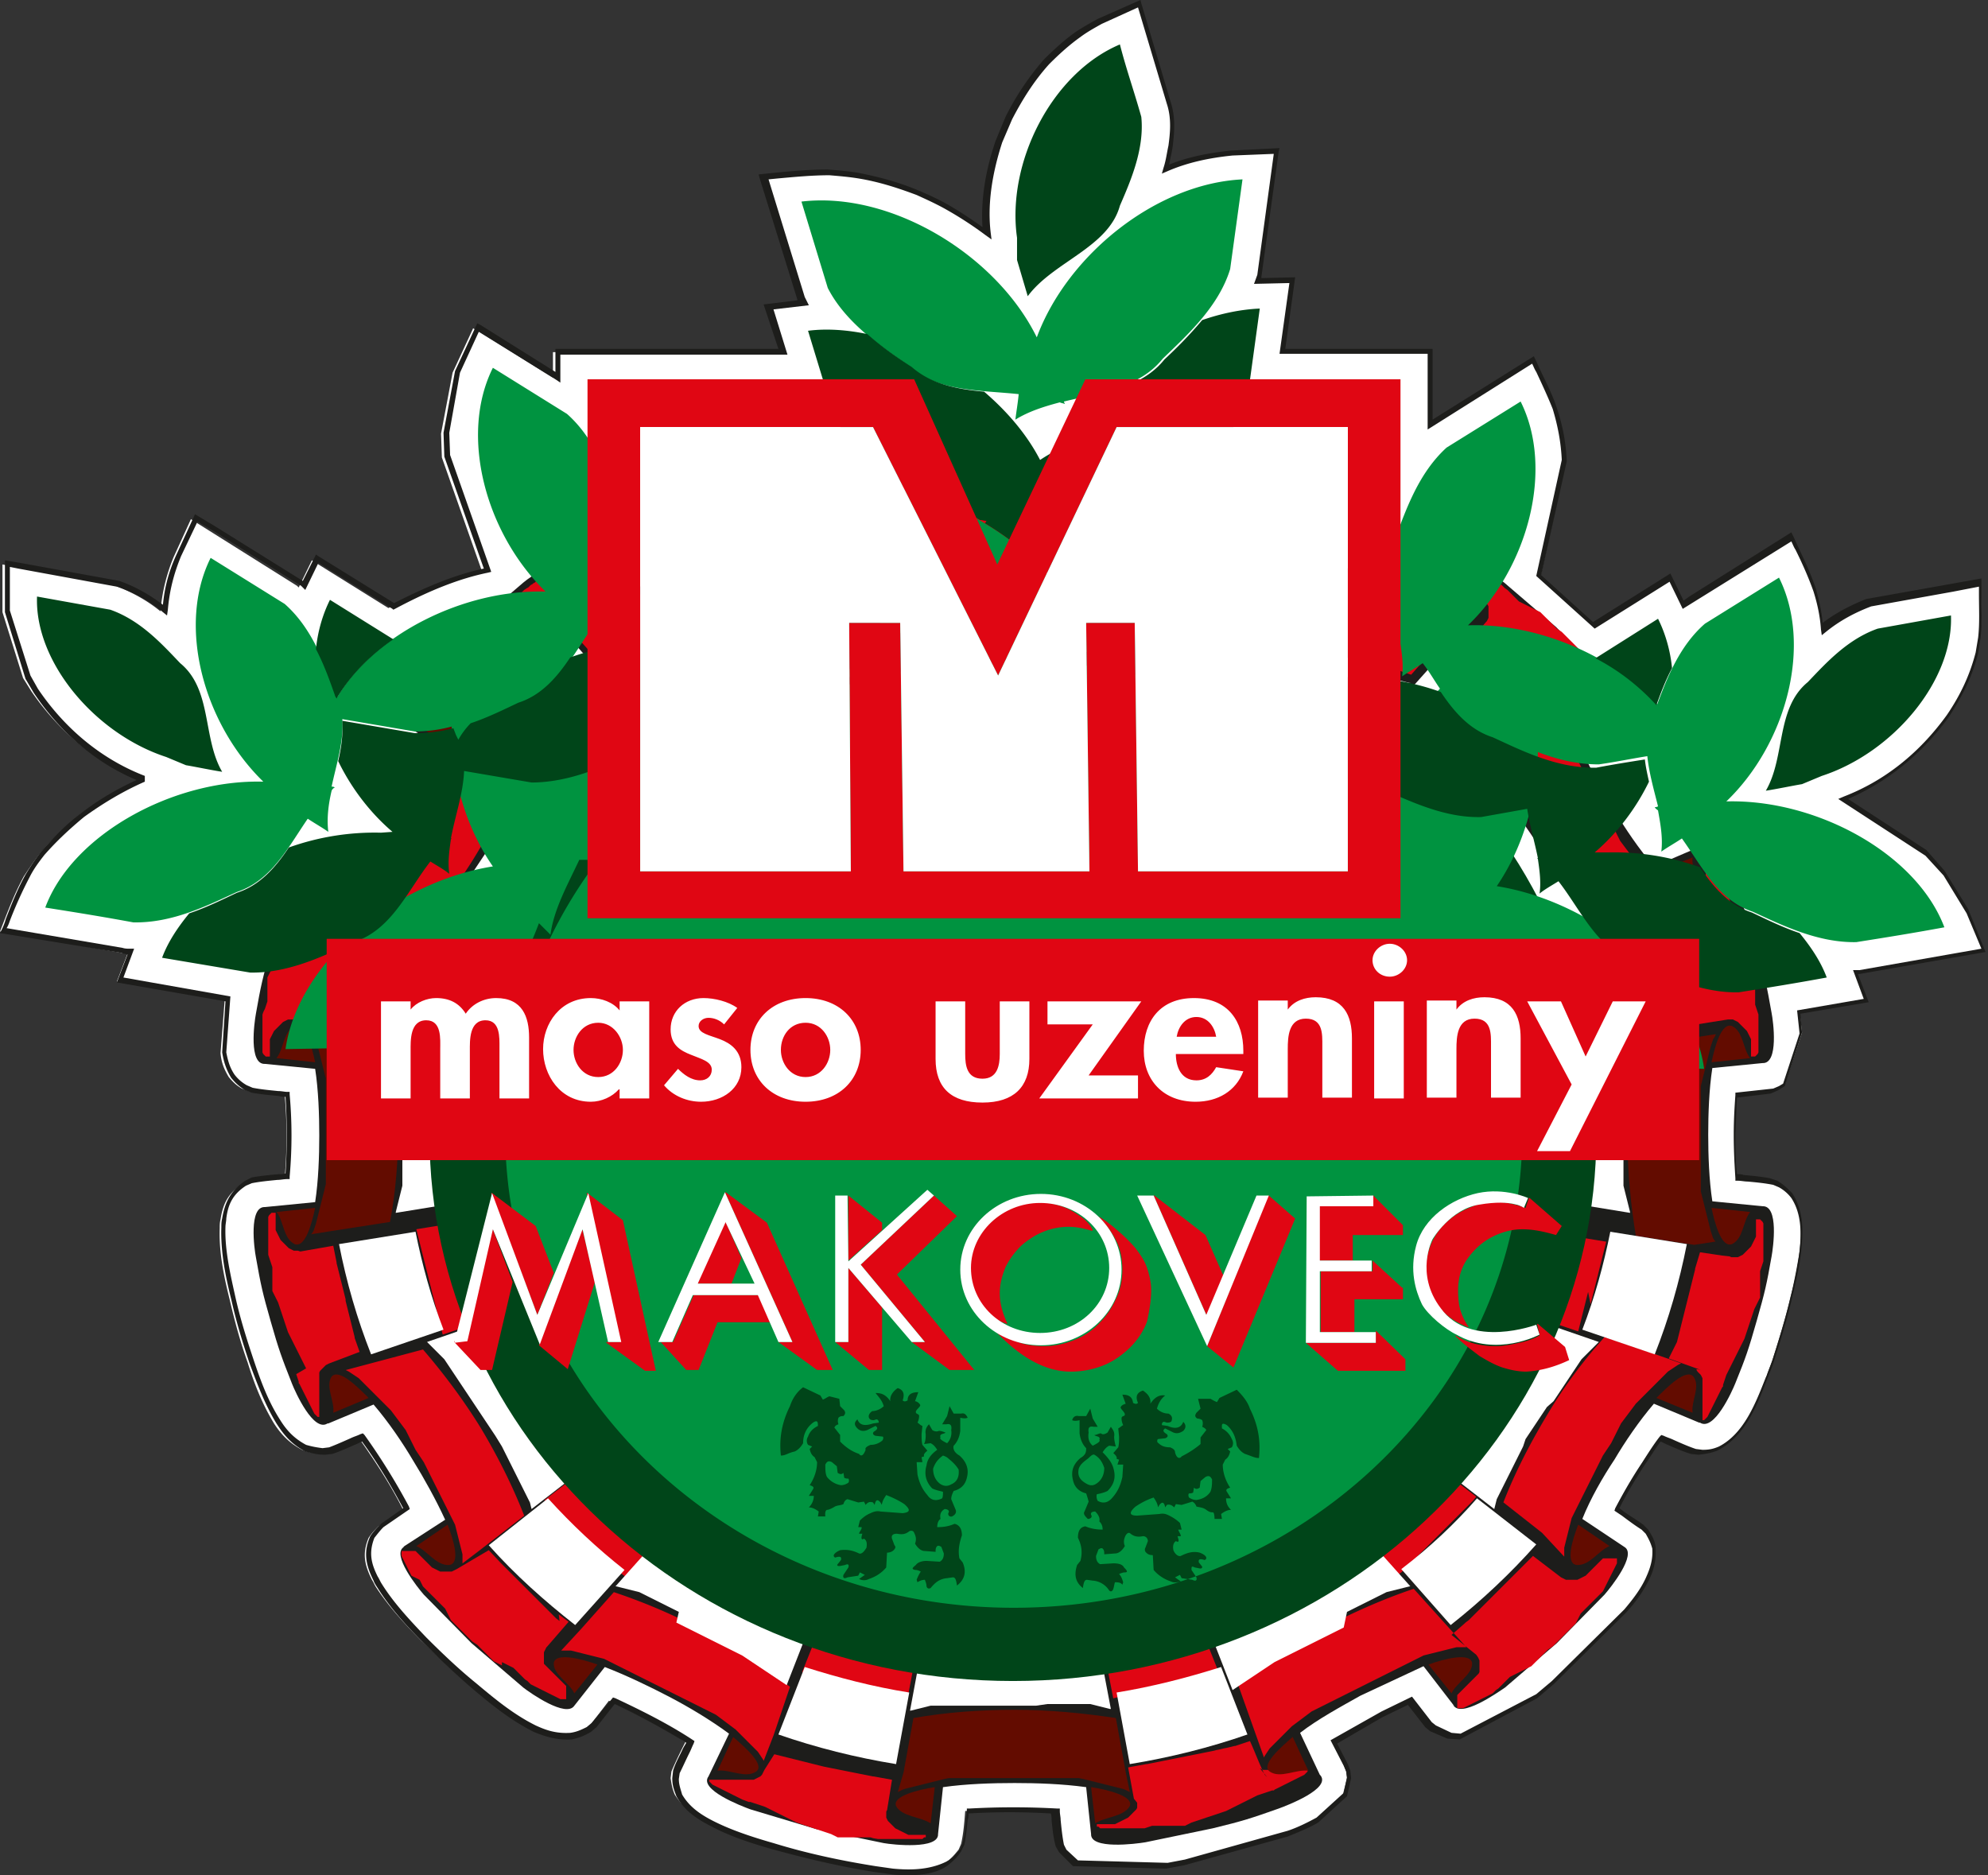 <svg xmlns="http://www.w3.org/2000/svg" viewBox="0 0 241.6 227.9" xmlns:v="https://vecta.io/nano"><rect x="0" y="0" width="241.6" height="227.9" fill="#333333" stroke="none"/><style><![CDATA[.H{fill-rule:evenodd}]]></style><path d="M221.5 76.4c1.7-1.4 3.6-2.4 5.7-3.2l13.5-2.5c0 2.3.2 4.5-.1 6.8l-.3 1.8c-.7 2.8-1.9 5.2-3.6 7.7-3.2 4.3-7.4 7.9-12.6 10l10 6.5 2.2 2.5 2.9 4.7 1.9 4.7-15.3 2.7h-.2l1.3 3.4-8.2 1.4.3 2.6-2.1 6.3-.7.4-.8.3-4.4.5c-.1 1.6-.2 3.2-.2 4.8 0 1.7 0 3.5.2 5.2 1.4.1 2.9.2 4.3.5l.8.3c.7.4 1.1.8 1.6 1.4 1.3 2.1 1.3 4.4 1 6.8-.2 1.9-.6 3.8-1.1 5.6-.6 2.6-1.4 5.2-2.2 7.7-.2.6-.5 1.3-.7 1.9-1.2 3.2-2.6 7.1-6 8.8a5.38 5.38 0 0 1-2.2.4l-.9-.1c-1.3-.4-2.6-1.1-3.9-1.6-.7 1-1.4 2-2.1 3.1-1.2 1.8-2.3 3.7-3.3 5.6 1.1.7 2.1 1.4 3.2 2.2l.6.6c.4.7.7 1.2.8 2 .1 1.4-.2 2.5-.8 3.8-.7 1.4-1.7 2.7-2.7 3.9l-8.8 8.7-2 1.7-9.3 4.9-1.3-.1-2-.9-.6-.5-2.2-2.9-3.4 1.6-5.9 3.3 1.4 2.8.3.8.1.8-.5 2-3.4 3.1c-1.2.6-2.4 1.2-3.6 1.6l-12.6 3.5-2.1.4-11.1-.3-1.5-1.5-.4-.7c-.3-1.3-.4-2.7-.5-4.1-3.5-.2-7.2-.2-10.7 0-.1 1.3-.2 2.7-.5 4l-.3.7c-.5.6-.8 1-1.5 1.5-2.2 1.2-4.5 1.2-7 1l-2.2-.3c-4.2-.7-8.4-1.6-12.4-2.8-2.1-.6-4.3-1.3-6.4-2.2-2-.9-3.8-2-5-3.9-.3-.7-.4-1.3-.5-2l.1-.8c.5-1.2 1.1-2.4 1.7-3.6-2.9-1.9-6.1-3.5-9.3-5l-2.3 3-.6.5c-.7.4-1.3.6-2.1.8-1.6.1-2.9-.2-4.4-.9-2.7-1.3-5-3.2-7.3-5.1-2.1-1.8-4.1-3.7-6.1-5.6-2-2-4-4.2-5.5-6.5-.2-.3-.3-.6-.5-.9-.9-1.8-1.2-3.2-.4-5.1.4-.6.7-.9 1.2-1.4l3-2c-1.5-3-3.4-5.9-5.3-8.6-1.3.5-2.5 1.2-3.9 1.6l-.9.1a5.7 5.7 0 0 1-2.2-.4c-1.5-.8-2.5-1.8-3.4-3.2-1.4-2.3-2.4-4.8-3.2-7.4-.9-2.5-1.6-5.1-2.2-7.7-.7-2.8-1.3-5.7-1.2-8.6 0-.4 0-.7.1-1.1.3-1.9.9-3.2 2.7-4.3l.8-.3c1.4-.3 2.9-.3 4.3-.5a55.67 55.67 0 0 0 0-10c-1.5-.1-2.9-.2-4.4-.5l-.8-.3c-.7-.4-1.1-.8-1.6-1.4-.6-1-.9-1.8-1-2.9l.5-6.4-13.1-2.3 1.3-3.4c-.4 0-.8-.1-1.3-.2L0 113.2c.9-2.3 1.7-4.5 2.9-6.7.6-.9 1.2-1.8 1.9-2.7 1.5-1.8 3-3.2 4.8-4.7 2.3-1.7 4.7-3.2 7.4-4.3C11.5 92.6 7 88.7 3.8 84l-1-1.6-2.5-8v-5.8l13.5 2.5c2.1.8 4 1.8 5.7 3.2a21.97 21.97 0 0 1 1.6-6.6l2.1-4.6 12.9 8.1.2.2 1.6-3.3 9.3 5.8c3.6-1.9 7.4-3.5 11.4-4.4l-4.9-13.9-.1-2.9 1.4-7.4 2.5-5.4 9.7 6v-3.1H95c-.6-1.8-1.1-3.6-1.7-5.4l4.2-.5-.3-.6-4.5-14.7c2.6-.2 5.2-.6 7.9-.6 1.2.1 2.4.2 3.7.4 2.5.5 4.8 1.1 7.1 2.1 1.2.5 2.3 1 3.4 1.6 1.8 1 3.5 2.1 5.1 3.4-.4-3.7.3-7.6 1.5-11.1.4-1 .7-1.9 1.2-2.8 1.3-2.5 2.7-4.7 4.6-6.8 1.2-1.3 2.4-2.3 3.9-3.4.9-.6 1.8-1.1 2.7-1.6l4.8-2.2 3.6 12.1c.5 1.7.4 3.5.2 5.2l-.6 2.7c2.6-1.1 5.3-1.7 8.1-1.9l5.4-.3-2.1 15.2-.2.6 4.2-.1-1.2 8.7h17.9v8.9l12.5-7.8c.9 1.9 1.9 3.9 2.7 5.9.7 2.1 1 4.1 1.2 6.3l-3.1 14 6.7 6.1 9.2-5.8 1.6 3.3 1-.7 12-7.5c1 2.2 2.1 4.3 2.9 6.5.4 1.3.7 2.8.9 4.4h0z" fill="#fff" class="H"/><g fill="#1d1d1b"><path d="M110.5 227.9c-.7 0-1.4 0-2.1-.1l-2.2-.3c-4.4-.7-8.5-1.7-12.5-2.8-2.1-.6-4.3-1.3-6.4-2.3-1.8-.9-3.9-1.9-5.1-4.1-.3-.8-.5-1.3-.5-2.2l.1-.9c.3-1 .8-1.8 1.2-2.7.1-.2.3-.5.4-.7-2.8-1.7-5.7-3.3-8.7-4.7l-2.2 2.8-.7.6c-.9.5-1.4.7-2.3.9-1.8.1-3.1-.3-4.6-.9-2.6-1.3-4.8-3-7.4-5.2-2.1-1.8-4.1-3.7-6.1-5.7s-4-4.2-5.5-6.6c-.2-.3-.4-.6-.5-.9-.9-1.8-1.3-3.4-.4-5.4.4-.6.8-1 1.3-1.5l2.7-1.9c-1.5-2.8-3.1-5.5-5-8.1-.3.1-.6.3-.9.4-.9.4-1.8.8-2.7 1.1l-.9.1c-1 0-1.6-.2-2.4-.4-1.7-.9-2.6-2-3.5-3.4-1.4-2.3-2.3-4.7-3.3-7.4-.8-2.4-1.6-5-2.2-7.7-.7-2.8-1.3-5.8-1.2-8.7 0-.4 0-.7.1-1.1.3-1.8.9-3.3 2.8-4.6l.8-.4c1.1-.2 2.2-.3 3.3-.4.3 0 .6 0 .8-.1a72.15 72.15 0 0 0 0-9.3c-.3 0-.5 0-.8-.1-1.1-.1-2.2-.2-3.3-.4l-.8-.3c-.8-.5-1.2-.9-1.7-1.5-.6-1-.9-1.9-1.1-3.1l.4-6.2-13.2-2.3 1.3-3.4c-.2 0-.4-.1-.5-.1l-.3-.1L0 113.4l.2-.4c.2-.4.4-.9.5-1.3.7-1.8 1.4-3.6 2.4-5.4.6-1 1.2-1.9 1.9-2.8 1.5-1.7 3-3.3 4.9-4.7 2.2-1.7 4.5-3 6.7-4-5-2.1-9.3-5.8-12.5-10.6l-1-1.7-2.5-8.1v-6.3l1.8.3 12.1 2.2c2 .7 3.7 1.7 5.3 2.9.2-2.1.7-4 1.6-6l2.3-5 2.5 1.5 10.6 6.6 1.6-3.2.3.2 9.2 5.7c4.1-2.1 7.6-3.5 10.9-4.2L54 55.5l-.1-2.9 1.4-7.5 2.7-5.8.4.2 9.1 5.7v-2.8h27.1L92.8 37l4.1-.5v-.1l-4.6-14.8-.1-.4 1.9-.2c2.1-.2 4.3-.4 6.5-.4 1.2.1 2.5.2 3.7.4 2.5.5 4.8 1.1 7.2 2.1 1.2.5 2.3 1 3.4 1.6 1.6.9 3.1 1.9 4.5 2.9-.2-3.2.3-6.7 1.6-10.5l1.2-2.9c1.3-2.6 2.8-4.8 4.6-6.9 1.3-1.3 2.5-2.4 3.9-3.4.9-.6 1.8-1.1 2.7-1.6l5.2-2.3.1.4 3.6 12.1c.6 1.9.4 3.8.2 5.4-.1.7-.3 1.4-.4 2.1 2.2-.9 4.7-1.4 7.5-1.7l5.9-.3-.1.4-2.1 15.2v.2l4.1-.1-1.2 8.7h17.9V51l12.3-7.7.2.4c.2.4.4.9.6 1.3.7 1.5 1.5 3 2 4.6a22.67 22.67 0 0 1 1.2 6.4v.1l-3.1 13.8 6.3 5.7 9.4-5.9 1.6 3.3.7-.5 12.4-7.8.2.4c.2.4.4.9.6 1.3.8 1.7 1.6 3.4 2.2 5.2.4 1.5.7 2.8.8 4.1 1.6-1.2 3.3-2.1 5.3-2.9l10.1-1.8 3.9-.7v.4 1.5c0 1.7.1 3.6-.1 5.3l-.3 1.9c-.7 2.8-1.9 5.2-3.6 7.8-3.3 4.5-7.4 7.8-12.2 9.9l9.5 6.2 2.2 2.5 2.9 4.7 2.1 5.2-15.5 2.7 1.3 3.4-8.3 1.4.2 2.3-2.1 6.5-.8.5-.9.4-4.1.5c-.1 1.3-.1 2.8-.2 4.4 0 1.8 0 3.4.2 4.9.3 0 .6 0 .8.1 1.1.1 2.2.2 3.2.4l.9.3c.8.5 1.2.9 1.8 1.5 1.5 2.3 1.3 4.8 1.1 7-.2 2-.7 4-1.1 5.7-.6 2.6-1.4 5.2-2.2 7.7-.2.7-.5 1.3-.7 1.9l-.1.2c-1.2 3.2-2.7 7.1-6.1 8.8-.8.3-1.4.4-2.3.5l-.9-.1c-1-.3-1.9-.7-2.8-1.1-.3-.1-.6-.3-.9-.4-.6.8-1.2 1.8-1.9 2.8-1.3 2-2.3 3.7-3.1 5.3l.4.3c.8.6 1.7 1.1 2.5 1.7l.6.6c.5.8.8 1.3.9 2.1.1 1.6-.2 2.8-.8 4-.7 1.4-1.6 2.7-2.8 4l-8.8 8.7-2 1.7-9.4 5-1.5-.1-2.1-.9-.6-.5-2.1-2.7-3.1 1.5-5.5 3.2 1.3 2.5.3.8.1.9-.5 2.2-3.5 3.2c-1.2.7-2.5 1.2-3.7 1.7l-12.6 3.5-2.2.4-11.3-.3-1.7-1.7-.4-.7c-.3-1.1-.4-2.2-.5-3.2 0-.3 0-.5-.1-.8a83.41 83.41 0 0 0-10 0c0 .3 0 .5-.1.8-.1 1-.2 2-.4 3l-.4.8c-.5.8-1 1.2-1.6 1.7-1.2.9-3 1.2-4.7 1.2zm-36-21.6l.3.1c3.2 1.5 6.4 3.1 9.3 5l.3.2-.1.3c-.2.4-.3.7-.5 1.1-.4.8-.8 1.7-1.2 2.5l-.1.7c0 .7.2 1.2.4 1.9 1 1.7 2.6 2.7 4.8 3.7 2 .9 4.2 1.6 6.3 2.2 3.9 1.2 8 2.1 12.4 2.8l2.1.3c2.1.2 4.6.2 6.8-1 .6-.4.9-.8 1.4-1.4l.3-.7c.2-.9.3-1.8.4-2.8 0-.4.1-.7.1-1.1v-.3h.3a95.48 95.48 0 0 1 10.7 0h.3v.3c0 .4.1.7.1 1.1.1 1 .2 2 .4 3l.3.6 1.4 1.3 10.9.3 2.1-.4 12.5-3.5c1.2-.4 2.4-1 3.5-1.6l3.3-3 .4-1.9-.1-.7-.3-.7-1.6-3.1 6.2-3.5 3.7-1.8 2.4 3.1.5.4 1.9.9 1.1.1 9.2-4.8 1.9-1.6 8.8-8.7c1.1-1.3 2-2.5 2.6-3.8.5-1.1.9-2.2.8-3.6-.2-.7-.4-1.1-.8-1.8l-.5-.5c-.8-.5-1.6-1.1-2.4-1.7l-.9-.6.1-.3c.9-1.7 1.9-3.5 3.3-5.6.7-1.1 1.4-2.2 2.1-3.1l.2-.2.3.1c.4.2.8.3 1.2.5.9.4 1.8.8 2.7 1.1l.8.1c.8 0 1.3-.1 2-.4 3.1-1.6 4.5-5.4 5.7-8.4l.1-.2c.2-.6.5-1.3.7-1.9.8-2.5 1.6-5.1 2.2-7.6a79.42 79.42 0 0 0 1.1-5.6c.2-2.1.3-4.5-1-6.5a4.86 4.86 0 0 0-1.5-1.3l-.7-.3c-1-.2-2-.3-3.1-.4-.4 0-.8-.1-1.2-.1h-.3v-.3c-.1-1.6-.2-3.3-.2-5.3 0-1.8.1-3.4.2-4.8v-.3l4.6-.5.7-.3.5-.3 2-6.1-.3-2.8 8.1-1.4-1.3-3.5h.8l14.8-2.6-1.8-4.3-2.8-4.6-2.2-2.4-10.6-6.9.7-.3c4.9-1.9 9.1-5.2 12.5-9.9 1.7-2.5 2.8-4.9 3.5-7.6l.3-1.8c.2-1.7.1-3.5.1-5.2v-1l-3.1.6-10 1.8c-2.1.8-3.9 1.8-5.5 3.1l-.5.4-.1-.7c-.1-1.5-.4-3-.9-4.6-.6-1.7-1.4-3.5-2.2-5.1-.2-.3-.3-.6-.5-1L204.5 74l-1.6-3.3-9.1 5.7-7.1-6.4 3.1-14.1c-.1-2.2-.5-4.2-1.1-6.2-.6-1.5-1.3-3-2-4.5-.2-.3-.3-.6-.5-1l-12.7 8V43h-18l1.2-8.6-4.3.1.4-1.1 2-14.7-5 .2c-3 .3-5.6.9-7.9 1.9l-.7.3.2-.7c.3-.9.4-1.8.6-2.7.2-1.5.4-3.3-.2-5.1L138.3.9l-4.4 2c-.9.5-1.8 1-2.6 1.6-1.4 1-2.6 2.1-3.8 3.3-1.8 2-3.2 4.2-4.5 6.7l-1.2 2.8c-1.3 4-1.8 7.7-1.4 11l.1.8-.7-.5c-1.6-1.2-3.3-2.3-5.1-3.3-1.1-.6-2.2-1.1-3.3-1.6-2.4-.9-4.6-1.6-7-2-1.2-.2-2.4-.3-3.6-.4-2.1 0-4.2.2-6.4.4l-1 .1 4.4 14.3.5 1-4.3.5 1.7 5.5H68.1v3.4l-.6-.4-9.3-5.8-2.3 5-1.3 7.3.1 2.7 5 14.2-.4.1c-3.4.7-7 2.1-11.3 4.4l-.2.1-.1-.1-9-5.6-1.6 3.3-.5-.5-10.7-6.7-1.9-1.1-2 4.2c-.9 2.2-1.4 4.2-1.6 6.5l-.1.7-.5-.4a17.09 17.09 0 0 0-5.6-3.1l-12-2.2-1-.2v5.3l2.5 7.9.9 1.6c3.3 4.9 7.8 8.6 13 10.6v.7c-2.5 1.1-4.9 2.5-7.4 4.3-1.8 1.5-3.3 2.9-4.8 4.6-.7.9-1.3 1.7-1.8 2.7a50.54 50.54 0 0 0-2.4 5.3c-.1.3-.2.6-.4.9l14.1 2.4c.3.1.6.1.9.1h.5l-1.3 3.5 13 2.3-.5 6.8c.2 1 .4 1.8 1 2.7a4.86 4.86 0 0 0 1.5 1.3l.7.3c1 .2 2.1.3 3.1.4.4 0 .8.1 1.1.1h.3v.3a55.67 55.67 0 0 1 0 10v.3h-.3c-.4 0-.8.1-1.2.1-1 .1-2.1.2-3.1.4l-.7.3c-1.7 1.1-2.2 2.4-2.4 4 0 .3-.1.7-.1 1-.1 2.8.6 5.8 1.2 8.5s1.4 5.2 2.2 7.6c.9 2.7 1.8 5.1 3.2 7.3.8 1.3 1.7 2.3 3.2 3.1.7.2 1.2.3 2 .4l.8-.1c.8-.3 1.7-.7 2.6-1.1.4-.2.8-.3 1.2-.5l.3-.1.2.2c2 2.8 3.8 5.7 5.4 8.7l.1.3-3.2 2.2c-.4.4-.7.8-1.1 1.3-.7 1.8-.4 3.1.4 4.7.2.3.3.6.5.9 1.5 2.4 3.5 4.5 5.4 6.5 2 2 4 3.9 6.1 5.6 2.5 2.1 4.6 3.8 7.2 5.1 1.3.6 2.5 1 4.2.9.7-.1 1.2-.3 2-.7l.6-.5 2.6-3.1z"/><path d="M165.1 69.8c-2.3-1.2-5-2.8-7.3-4.5l2.5-5.2c1.2-1.6-4-3.6-5.1-4l-8-2.4L139 52c-1.1-.2-6.6-.8-6.6 1l-.6 5.7c-2.8.4-6 .5-8.7.5s-5.9-.1-8.7-.5l-.6-5.7c.1-1.9-5.4-1.2-6.6-1.1L99 53.6c-3.7.9-4.6 1.2-8 2.4-1.1.4-6.3 2.4-5.1 4 0 0 0 .1.1.1l2.5 5.1c-2.2 1.7-5 3.2-7.3 4.5l-7.7 3.6-3.7-4.8v.1c-.9-1.6-5.4 1.5-6.2 2.2l-6.3 5.4-5.8 5.9c-.7.8-4 4.9-2.4 5.8H49l5.1 3.4c-1 2.5-2.5 5.1-3.9 7.2-1.3 2.2-3 4.7-4.8 6.8l-5.5-2.3h-.1c-1.7-1.1-3.9 3.7-4.3 4.8-1.3 3.2-1.6 4.1-2.6 7.6s-1.2 4.4-1.8 7.8c-.2 1.1-.9 6.2 1.1 6.1l6.1.6c.4 2.6.5 5.6.5 8.1s-.1 5.5-.5 8.1l-6.1.6c-2-.1-1.3 5.1-1.1 6.1.6 3.4.8 4.3 1.8 7.8s1.3 4.3 2.6 7.6c.4 1 2.6 5.9 4.3 4.8h.1l5.5-2.3c1.8 2.1 3.5 4.6 4.8 6.8 1.3 2.1 2.8 4.8 3.9 7.2L49 188h.1c-1.6.9 1.7 5 2.4 5.8l5.8 5.9 6.3 5.4c.9.7 5.2 3.7 6.2 2.2l3.7-4.7c2.6 1 5.5 2.4 7.8 3.6s5 2.8 7.3 4.5l-2.5 5.2c-1.2 1.6 4 3.6 5.1 4l8 2.4 8.2 1.7c1.1.2 6.7.8 6.6-1.1l.6-5.7c2.8-.4 6-.5 8.7-.5s5.8.1 8.7.5l.6 5.7c-.1 1.9 5.4 1.2 6.6 1l8.2-1.7c3.7-.9 4.6-1.2 8-2.4 1.1-.4 6.3-2.4 5.1-4l-.1-.1-2.4-5.1c2.2-1.7 5-3.2 7.3-4.5l7.7-3.6 3.7 4.8s0-.1-.1-.1c.9 1.7 5.4-1.5 6.3-2.1l6.3-5.4 5.8-5.9c.7-.8 4-4.9 2.4-5.8l-5.1-3.4c1-2.5 2.5-5.1 3.9-7.2 1.3-2.2 3-4.7 4.8-6.8l5.5 2.3h.1c1.7 1.1 3.9-3.8 4.3-4.8 1.3-3.2 1.6-4.1 2.6-7.6s1.2-4.4 1.8-7.8c.2-1.1.9-6.2-1.1-6.1l-6.1-.6c-.4-2.6-.5-5.6-.5-8.1s.1-5.5.5-8.1l6.1-.6c2 .1 1.3-5.1 1.1-6.1-.6-3.4-.8-4.3-1.8-7.8s-1.3-4.3-2.6-7.6c-.4-1-2.6-5.9-4.3-4.8l-5.6 2.4c-1.8-2.1-3.5-4.6-4.8-6.8-1.3-2.1-2.8-4.8-3.9-7.2l5.1-3.4h-.1c1.6-.9-1.7-5-2.4-5.8l-5.8-5.9-6.3-5.4c-.9-.7-5.1-3.7-6.2-2.3h0l-3.7 4.8c-2.7-.9-5.5-2.3-7.8-3.5h0z" class="H"/></g><path d="M76.5 85.6l4.3 4.8c3.6-1.3 7.2-2.9 10.6-4.8 3.2-1.7 6.2-3.6 9-5.6L98 74l.4-.1.4-.1.4-.1.4-.1.4-.1.4-.1.4-.1.4-.1.4-.1.4-.1.4-.1.4-.1.4-.1.4-.1.4-.1.4-.1.4-.1.2-.3.4-.1.4-.1.4-.1.4-.1.4-.1.4-.1.4-.1.4-.1.4-.1.4-.1.4-.1.4-.1.4-.1.4-.1 1.2 6.3c3.5.4 7.1.7 10.8.7 4 0 7.9-.3 11.8-.8l1.2-6.2.4.1.4.1.4.1.4.1.4.1.4.1.4.1.4.1.4.1.4.1.4.1.4.1.4.1.4.1.4.1.4.1.4.1.4.1.4.1.4.1.4.1.4.1.4.1.2.1.4.1.4.1.4.1.4.1.4.1.4.1.4.1.4.1-2.4 6c2.8 2 5.8 3.9 9 5.6 3.5 1.9 7 3.5 10.6 4.8l4.3-4.8.4.3.3.2.3.2.3.2.3.2.3.2.3.3.3.3.3.3.3.3.3.3.3.3.3.3.3.3.3.3.3.3.3.3.3.3.3.3.3.3.3.3.3.3.3.3.3.3.3.3.3.3.3.3.3.3.3.3.3.3.3.3.4.5-5.2 4c1.4 3.4 3.2 6.7 5.1 9.9a63.76 63.76 0 0 0 6 8.4l6.5-2.2.1.4.1.4.1.4.1.4.1.4.1.4.1.4.1.4.1.4.1.4.1.4.1.4.1.4.1.4.1.4.1.4.1.4.1.4.1.4.1.4.1.4.1.4.1.4.1.4.1.4.1.4.1.4.1.4.1.4.1.4.1.4.1.4-6.6 1.1c-.6 3.6-.8 7.3-.8 11 0 3.4.2 6.8.7 10.1l6.8 1.1-.1.4-.1.4-.1.4-.1.4-.1.4-.1.4-.1.4-.1.4-.1.4-.1.4-.1.4-.1.4-.1.4-.1.4-.1.4-.1.4-.1.4-.1.4-.1.4-.3-1.5-.1.4-.1.4-.1.4-.1.4-.1.4-.1.4-.1.4-.1.4-.1.4-.1.4-.1.4-.1.4-6.5-2.2a63.76 63.76 0 0 0-6 8.4c-2 3.2-3.7 6.6-5.1 9.9l5.2 4-.4.5-.3.3-.3.3-.3.3-.3.3-.3.3-.3.3-.3.3-.3.3-.3.3-.3.3-.3.3-.3.3-.3.3-.3.3-.3.3-.3.3-.3.3-.3.3-.3.3-.3.3-.3.3-.3.3-.3.3-.3.3-.3.3-.3.3-.3.3-.3.3-.3.3-.3.2-.4.3-4.3-4.8c-3.6 1.3-7.2 2.9-10.6 4.8-3.2 1.7-6.2 3.6-9 5.6l2.4 6-.4.1-.4.1-.4.1-.4.1-.4.1-.4.1-.4.1-.4.1-.4.1-.4.1-.4.1-.4.1-.4.1-.4.1-.4.1-.4.1-.4.1-.4.1-.4.1-.4.1-.4.1-.4.1-.4.1-.4.1-.4.1-.4.1-.4.1-.4.1-.4.1-.4.1-.4.1-.4.1-1.2-6.2c-3.8-.5-7.8-.8-11.8-.8-3.6 0-7.2.2-10.8.7l-1.2 6.3-.4-.1-.4-.1-.4-.1-.4-.1-.4-.1-.4-.1-.4-.1-.4-.1-.4-.1-.4-.1-.4-.1-.4-.1-.4-.1-.4-.1-.4-.1-.4-.1-.4-.1-.4-.1-.4-.1-.4-.1-.4-.1-.4-.1-.4-.1-.4-.1-.4-.1-.4-.1-.4-.1-.4-.1-.4-.1-.4-.1-.4-.1-.4-.1 2.4-6c-2.8-2-5.8-3.9-9-5.6-3.5-1.9-7-3.5-10.6-4.8l-4.3 4.8-.4-.3-.3-.2-.3-.2-.3-.2-.3-.2-.3-.2-.3-.3-.3-.3-.3-.3-.3-.3-.3-.3-.3-.3-.3-.3-.3-.3-.3-.3-.3-.3-.3-.3-.3-.3-.3-.3-.3-.3-.3-.3-.3-.3-.3-.3-.3-.3-.3-.3-.3-.3-.3-.3-.3-.3-.3-.3-.3-.3-.3-.3-.4-.5 5.2-4c-1.4-3.4-3.2-6.7-5.1-9.9a63.76 63.76 0 0 0-6-8.4l-6.5 2.2-.1-.4-.1-.4-.1-.4-.1-.4-.1-.4-.1-.4-.1-.4-.1-.4-.1-.4-.1-.4-.1-.4-.1-.4-.1-.4-.1-.4-.1-.4-.1-.4-.1-.4-.1-.4-.1-.4-.1-.4-.1-.4-.1-.4-.1-.4-.1-.4-.1-.4-.1-.4-.1-.4-.1-.4-.1-.4-.1-.4-.1-.4-.1-.4 6.8-1.1c.5-3.3.7-6.7.7-10.1 0-3.7-.3-7.4-.8-11l-6.6-1.1.1-.4.1-.4.1-.4.1-.4.1-.4.1-.4.1-.4.1-.4.1-.4.1-.4.1-.4.1-.4.1-.4.1-.4.1-.4.1-.4.1-.4.1-.4.1-.4.1-.4.1-.4.1-.4.1-.4.1-.4.1-.4.1-.4.1-.4.1-.4.1-.4.1-.4.1-.4.1-.4 6.5 2.2a63.76 63.76 0 0 0 6-8.4c2-3.2 3.7-6.6 5.1-9.9l-5.2-4 .4-.5.3-.3.3-.3.3-.3.3-.3.3-.3.3-.3.3-.3.3-.3.3-.3.3-.3.3-.3.3-.3.3-.3.3-.3.3-.3.3-.3.3-.3.3-.3.3-.3.3-.3.3-.3.3-.3.3-.3.3-.3.3-.3.3-.3.3-.3.3-.3.3-.3.3-.2.8 1.8h0zm114.4-.5c.1-.1.2-.1.4-.2h.2.2.2.2.2.2.2l.2.1.2.1.2.1.2.1.2.1.2.1.1.1.1.1.1.1.1.1.1.1.1.1.1.1.1.1.1.1.1.1.1.1.1.1.1.1.1.1.1.1.1.1.1.1.1.1.1.1.1.1h.1.1.1.1.1.1.1.1.1.1.1.1.1.1.1.1.1 0 0 0 0 0 0v-.1-.1-.1-.1-.2l-.1-.2-.1-.2-.1-.2-.1-.2-.1-.2-.1-.2-.1-.2-.1-.2-.1-.2-.1-.2-.1-.2-.1-.2-.1-.2-.1-.2-.1-.2-.1-.2-.1-.2-.1-.1-.1-.1-.1-.1-.1-.1-.1-.1-.2-.2-.2-.2-.2-.2-.2-.2-.2-.2-.2-.2-.2-.2-.2-.2-.2-.2-.2-.2-.2-.2-.1-.2-.1-.2-.1-.2-.1-.2-.1-.2-.1-.2-.2-.2-.2-.2-.2-.2-.2-.2-.2-.2-.2-.2-.2-.2-.2-.2-.2-.2-.2-.2-.2-.2-.2-.2-.2-.2-.2-.2-.3-.2-.3-.2-.2-.2-.2-.2-.2-.2-.2-.2-.2-.2-.2-.2-.2-.2-.2-.2-.2-.2-.2-.2-.2-.1-.2-.1-.2-.1-.2-.1-.2-.1-.2-.1-.2-.1-.2-.1-.2-.1-.2-.1-.2-.1-.2-.1-.2-.1-.2-.2-.2-.2-.2-.2-.2-.2-.2-.2-.2-.2-.2-.2-.3-.2-.1-.1-.1-.1-.1-.1-.1-.1-.2-.1-.2-.1-.2-.1-.2-.1-.2-.1-.2-.1-.2-.1-.2-.1-.2-.1-.2-.1-.2-.1-.2-.1-.2-.1-.2-.1-.2-.1-.2-.1-.2-.1-.2-.1h-.2-.2-.1-.1-.1 0 0 0 0 0 0v.1.1.1.1.1.1.1.1.1.1.1.1.1.1.1.1l.1.1.1.1.1.1.1.1.1.1.1.1.1.1.1.1.1.1.1.1.1.1.1.1.1.1.1.1.1.1.1.1.1.1.1.1.1.1.1.1.1.1.1.1.1.1.1.1.1.1.1.1.1.2v.2.2.2.2.2.2.2l-.1.2-.1.2-.1.1-2.7 3.1.4.3.4.3.4.3.4.3.4.3.4.3.3.3.3.3.3.3.3.3.3.3.3.3.3.3.3.3.3.3.3.3.3.3-.6-.8.3.3.3.3.3.3.3.3.3.3.3.3.3.3.3.3.3.3.3.3 1.5 1.6 3.4-2.5h0zm13.2 24.3l-.6-.3-.3-.2-.3-.2-.3-.2-.3-.3-.3-.3-.3-.3-.3-.3-.3-.3-.3-.3-.3-.3-.3-.3-.3-.3-.3-.3-.3-.3-.3-.3-.3-.3-.3-.4-.3-.4-.3-.4-.3-.4-.3-.4-.3-.4-.2-.4-.2-.4-.2-.4-.2-.4-.2-.4-.2-.4-.2-.3-.2-.3-.2-.3-.2-.3-.2-.3-.2-.4-.2-.4-.2-.4-.2-.4-.2-.4-.2-.4-.2-.4-.2-.4-.2-.4-.2-.4-.2-.4-.2-.4-.2-.4-.2-.4-.2-.4-.2-.4-.2-.4-.2-.4-.2-.4-.1-.4-.1-.4-.1-.4-.1-.4-.1-.4-.1-.4-.1-.4-.1-.4-.1-.4v-.4-.4-.2-.2-.1l-2.2 1.7-5.3 4.2c1.4 3.6 3.2 7.2 5.3 10.7 2.1 3.4 4.5 6.6 7 9.5l5.9-2h0l.3-.1 3.1-.4h0zm5.9 14.5h.2.2.2l.2.1.2.1.2.1.1.1.1.1.1.1.1.1.1.1.1.1.1.1.1.1.1.1.1.1.1.1.1.2.1.2.1.2.1.2.1.2v.1.1.1.1.1.1.1.1.1.1.1.1.1.1.1.1.1.1.1.1.1h0 0 0 0 0 .1.1.1.1.1 0 0 0 0 0 0 0l.1-.1.1-.1.1-.1.1-.2v-.2-.2-.2-.2-.2-.2-.3-.3-.3-.3-.3-.2-.2-.2-.2-.2-.2-.2-.2-.1-.1-.1l-.1-.3-.1-.3-.1-.3-.1-.3v-.3-.3-.2-.2-.2-.2-.2-.2-.2-.2-.2-.2-.2-.2-.2l-.1-.2-.1-.2-.1-.2-.1-.2-.1-.2-.1-.2-.1-.2-.1-.3-.1-.3-.1-.3-.1-.3-.1-.3-.1-.3-.1-.3-.1-.3-.1-.3-.1-.3-.1-.3-.1-.3-.1-.2-.1-.2-.1-.2-.1-.2-.1-.2-.1-.2-.1-.2-.1-.2-.1-.2-.1-.2-.1-.2-.1-.2-.1-.2.9-.3-.1-.2-.1-.2-.1-.2-.1-.2-.1-.2-.1-.2-.1-.2-.1-.2-.1-.3-.1-.3-.2-.5v-.1-.1l-.1-.1-.1-.2-.1-.2-.1-.2-.1-.2-.1-.2-.1-.2-.1-.2-.1-.2-.1-.2-.1-.2-.1-.2-.1-.2-.1-.2-.1-.2-.1-.2-.1-.2-.1-.2-.1-.2-.1-.1-.1-.1-.1-.1-.1-.1h-.1-.1 0 0 0 0 0 0 0 0 0 0 0 0v.1.1.1.1.1.1.1.1.1.1.1.1.1.1.1.1.1.1.1.1.1.1.1.1.1.2.2.2.2.2.2.2.2.2.2.2.2.2l-.1.2-.1.2-.1.1-.1.1-.1.1-.1.1-.1.1-.2.1-.1.1-.2.1-3.8 1.4.7 1.7v.1l.1.4.1.4.1.4.1.4.1.4.1.4.1.4.1.4.1.4.1.4.1.4v.1.1l.1.4.1.4.1.4.1.4.1.4.1.4.1.4.1.4.1.4.1.4.1.4v.1l.4 2 4.4-.7h0zm-3.7 42.8l.1.1.1.1.1.1.1.1.1.2.1.2v.2.2.2.2.2.2.2.2.2.2.2.2.2.1.1.1.1.1.1.1.1.1.1.1.1.1.1.1.1.1.1.1.1.1.1.1.1.1h0 0 0 0 0 0 0 0 0 0 0 0 .1.1l.1-.1.1-.1.1-.1.1-.1.1-.2.1-.2.1-.2.1-.2.1-.2.1-.2.1-.2.1-.2.1-.2.1-.2.1-.2.1-.2.1-.2.1-.2.1-.2.1-.2.1-.2.1-.2.1-.1v-.1-.1l.1-.3.1-.3.1-.3.1-.3.1-.2.1-.2.1-.2.1-.2.1-.2.1-.2.1-.2.1-.2.1-.2.1-.2.1-.2.1-.2.1-.2.1-.2.1-.2.1-.2.1-.2.1-.2.1-.2.1-.2.1-.2.1-.2.1-.3.1-.3.1-.3.1-.3.1-.3.1-.3.1-.3.1-.3.1-.3.1-.3.1-.3.1-.3.1-.2.1-.2.1-.2.1-.2.1-.2.1-.2.1-.2v-.2-.2-.2-.2-.2-.2-.2-.2-.2-.2-.2-.2-.2-.3-.3l.1-.3.1-.3.1-.3.1-.3v-.1-.1-.1-.2-.2-.2-.2-.2-.2-.2-.2-.3-.3-.3-.3-.3-.2-.2-.2-.2-.2-.2l-.1-.2-.1-.1-.1-.1-.1-.1h0 0 0 0 0 0 0-.1-.1-.1-.1-.1 0 0 0 0 0v.1.1.1.1.1.1.1.1.1.1.1.1.1.1.1.1.1.1.1.1.1l-.1.2-.1.2-.1.2-.1.2-.1.2-.1.2-.1.1-.1.1-.1.1-.1.1-.1.1-.1.1-.1.1-.1.1-.1.1-.1.1-.2.1-.2.1-.2.1h-.2-.2-.2-.2l-.2-.1h0l-.9-.1-2.7-.4-.6 2v.1l-.1.4-.1.4-.1.4-.1.4-.1.4-.1.4-.1.4-.1.4-.1.4-.1.4-.1.4-.1.4-.1.4-.1.4-.1.4-.1.4-.1.4-.1.4-.1.4-.1.4-.1.4-.1.4-.2.4-.2.4-.2.4-.2.4-.2.4 3.9 1.4c-.8-.2-.5 0-.4.2h0zm-16.2 22.5h0v-.3-.4-.4l.1-.4.1-.4.1-.4.1-.4.1-.4.1-.4.1-.4.1-.4.1-.4.2-.4.2-.4.2-.4.2-.4.2-.4.2-.4.2-.4.2-.4.2-.4.2-.4.2-.4.2-.4.2-.4.2-.4.2-.4.2-.4.2-.4.2-.4.2-.4.2-.3.2-.3.2-.3.2-.3.2-.3.2-.4.2-.4.2-.4.2-.4.2-.4.2-.4.3-.4.3-.4.3-.4.3-.4.3-.4.3-.4.3-.3.3-.3.3-.3.3-.3.3-.3.3-.3.3-.3.3-.3.3-.3.3-.3.3-.3.3-.3.3-.3.3-.2.3-.2.3-.2.3-.2.2-.1.2-.1-3.4-1.2h0l-5.9-2c-2.6 2.9-5 6.1-7 9.5-2.1 3.5-3.9 7-5.3 10.6l4.7 3.7h0l2.7 2.9h0zm-10.7 11.9s.3.4.3.5l.1.2v.2.2.2.2.2.2.2l-.1.2-.1.1-.1.1-.1.1-.1.1-.1.1-.1.1-.1.1-.1.1-.1.1-.1.1-.1.1-.1.1-.1.1-.1.1-.1.1-.1.1-.1.1-.1.1-.1.1-.1.1-.1.1-.1.1-.1.1-.1.1-.1.1-.1.1v.1.1.1.1.1.1.1.1.1.1.1.1.1.1.1.1h0 0 0 0 0 0 .1.1.1.2.2l.2-.1.2-.1.2-.1.2-.1.2-.1.2-.1.2-.1.2-.1.2-.1.2-.1.2-.1.2-.1.2-.1.2-.1.2-.1.2-.1.2-.1.2-.1.1-.1.1-.1.1-.1.1-.1.3-.2.2-.2.2-.2.2-.2.2-.2.2-.2.2-.2.2-.2.2-.1.2-.1.2-.1.2-.1.2-.1.2-.1.2-.1.2-.1.2-.1.2-.1.2-.1.2-.1.2-.1.2-.2.2-.2.2-.2.2-.2.2-.2.2-.2.2-.2.2-.2.2-.2.2-.2.3-.2.3-.2.2-.2.2-.2.2-.2.2-.2.2-.2.2-.2.2-.2.2-.2.2-.2.2-.2.2-.2.2-.2.2-.2.2-.2.1-.2.1-.2.1-.2.1-.2.1-.2.1-.2.2-.2.2-.2.2-.2.2-.2.2-.2.2-.2.2-.2.2-.2.2-.2.2-.2.2-.2.1-.1.1-.1.1-.1.1-.1.1-.1.1-.2.1-.2.1-.2.1-.2.1-.2.1-.2.1-.2.1-.2.1-.2.1-.2.1-.2.1-.2.1-.2.1-.2.1-.2.1-.2.1-.2v-.2-.1-.1-.1-.1h0 0 0 0 0 0-.1-.1-.1-.1-.1-.1-.1-.1-.1-.1-.1-.1-.1-.1-.1-.1-.1l-.1.1-.1.1-.1.1-.1.1-.1.1-.1.1-.1.1-.1.1-.1.1-.1.1-.1.1-.1.1-.1.1-.1.1-.1.1-.1.1-.1.1-.1.1-.1.1-.1.1-.1.1-.2.1-.2.1-.2.1-.2.1-.2.1h-.2-.2-.2-.2-.2-.2-.2l-.2-.1-.2-.1-.2-.1h0l-3.4-2.6-.3.3-.3.3-.3.3-.3.3-.3.3-.3.3-.3.3-.3.3-.3.3-.3.3-.3.3-.3.3-.3.3-.3.3-.3.3-.3.3-.3.3-.3.3-.3.3-.3.3-.3.3-.3.3-.3.3-.3.3-.3.3-.3.3-.4.3-.1.1-1.6 1.4 3 2.4h0zm-25.8 12.5l.1-.2.2-.3.2-.3.2-.3.3-.3.3-.3.3-.3.3-.3.3-.3.3-.3.3-.3.3-.3.3-.3.4-.3.4-.3.4-.3.4-.3.4-.3.4-.3.4-.2.4-.2.4-.2.4-.2.4-.2.4-.2.4-.2.4-.2.4-.2.4-.2.4-.2.4-.2.4-.2.4-.2.4-.2.4-.2.4-.2.4-.2.4-.2.4-.2.4-.2.4-.2.4-.2.4-.2.4-.2.4-.2.4-.2.4-.2.4-.2.4-.2.4-.2.4-.2.4-.2.4-.2.4-.1.4-.1.4-.1.4-.1.4-.1.4-.1.4-.1.4-.1.4-.1.4-.1h.4.4.2.2 0l-1.8-2-4.6-5.1c-3.9 1.3-7.6 3-11.3 4.9-3.6 2-7 4.2-10.1 6.6l3.2 9h0zm-15.4 5.5h0v.2.2.2l-.1.2-.1.1-.1.1-.1.1-.1.1-.1.1-.1.1-.1.1-.1.1-.1.1-.1.1-.2.1-.2.1-.2.1-.2.1-.2.1-.2.1-.2.1-.2.1h-.1-.1-.1-.1-.1-.1-.1-.1-.1-.1-.1-.1-.1-.1-.1-.1-.1-.1-.1-.1-.1-.1 0 0 0 0 0 0v.1.1.1h0 0 0 0 0 0 .1.1l.1.1.1.1h.2.2.2.2.2.3.3.3.3.3.3.3.3.3.3.2.2.2.2.2.2.1.1l.3-.1.3-.1.3-.1h.3.3.3.3.2.2.2.2.2.2.2.2.2.2.2.2.2.2l.2-.1.2-.1.2-.1.2-.1.3-.1.3-.1.3-.1.3-.1.3-.1.3-.1.3-.1.3-.1.3-.1.3-.1.3-.1.3-.1.3-.1.3-.1.2-.1.2-.1.2-.1.2-.1.2-.1.2-.1.2-.1.2-.1.2-.1.2-.1.2-.1.2-.1.2-.1.2-.1.2-.1.2-.1.2-.1.2-.1.2-.1.3-.1.3-.1.3-.1.3-.1.3-.1.3-.1h.1.1l.1-.1.2-.1.2-.1.2-.1.2-.1.2-.1.2-.1.2-.1.2-.1.2-.1.2-.1.2-.1.2-.1.2-.1.2-.1.2-.1.2-.1.2-.1.2-.1.1-.1.1-.1.1-.1.1-.1v-.1-.1h0 0 0 0 0 0 0 0 0 0 0-.1-.1-.1-.1-.1-.1-.1-.1-.1-.1-.1-.1-.1-.1-.1-.1-.1-.1-.1-.1-.1-.1-.1-.1-.1-.1-.2-.2-.2-.2-.2-.2-.2-.2-.2-.2-.2-.2-.2-.2l-.2-.1-.2-.1.9 1.1-.1-.1-.1-.1-.1-.1-.1-.2c-.6-1.2-1.1-2.6-1.7-3.9l-1.8.6h-.1l-.4.1-.4.1-.5.1-.4.1-.5.1-.4.1-.5.1-.5.1-.5.1-.5.1-.5.1h0 0l-.5.1-.5.1-.5.1-.5.1-.5.1-.5.1-.5.1-.5.1-.5.1-.5.1-.5.1h-.1l-2.2.4.7 3.8.4.5h0zm-45.3-4h0l-.1.2-.1.2-.1.2-.1.1-.1.1-.2.1-.2.1-.2.1-.2.1h-.2-.2-.2-.2-.2-.2-.2-.2-.2-.2-.2-.2-.2-.2-.1-.1-.1-.1-.1-.1-.1-.1-.1-.1-.1-.1-.1-.1-.1-.1-.1-.1-.1-.1-.1-.1-.1-.1-.1-.1 0 0 0 0 0 0 0 0 0 0 0v.1.1l.1.1.1.1.1.1.1.1.2.1.2.1.2.1.2.1.2.1.2.1.2.1.2.1.2.1.2.1.2.1.2.1.2.1.2.1.2.1.2.1.2.1.2.1.8.3h.1.1l.3.1.3.1.3.1.3.1.3.1.3.1.2.1.2.1.2.1.2.1.2.1.2.1.2.1.2.1.2.1.2.1.2.1.2.1.2.1.2.1.2.1.2.1.2.1.2.1.2.1.3.1.3.1.3.1.3.1.3.1.3.1.3.1.3.1.3.1.3.1.3.1.3.1.3.1.3.1.2.1.2.1.2.1.2.1h.2.2.2.2.2.2.2.2.2.2.2.2.2.2.3.3.3.3l.3.1.6.1h.1.1.2.2.2.2.2.2.3.3.3.3.3.3.3.3.3.3.2.2.2.2.2l.1-.1.1-.1h.1.1 0 0 0 0 0 0v-.1-.1-.1h0 0 0 0 0 0 0-.1-.1-.1-.1-.1-.1-.1-.1-.1-.1-.1-.1-.1-.1-.1-.1-.1-.1-.1-.1-.1l-.2-.1-.2-.1-.2-.1-.2-.1-.2-.1-.2-.1-.2-.1-.2-.1-.1-.1-.1-.1-.1-.1-.1-.1-.1-.1-.1-.1-.1-.1-.1-.1-.1-.1-.1-.2-.1-.2v-.2-.2-.2c0-.1 0-.2.1-.3l.6-3.7-2.2-.4h-.1l-.5-.1-.5-.1-.5-.1-.5-.1-.5-.1-.5-.1-.5-.1-.5-.1-.5-.1-.5-.1-.5-.1-.5-.1-.4-.1-.4-.1-.4-.1-.4-.1-.4-.1-.4-.1-.4-.1-.4-.1-.4-.1-.4-.1-.4-.1-.4-.1-.4-.1-.4-.1-.4-.1-1.2 1.9h0zm-24.7-14.5h.2.2.4.4l.4.1.4.1.4.1.4.1.4.1.4.1.4.1.4.1.4.1.4.1.4.2.4.2.4.2.4.2.4.2.4.2.4.2.4.2.4.2.4.2.4.2.4.2.4.2.4.2.4.2.4.2.4.2.4.2.4.2.4.2.4.2.4.2.4.2.4.2.4.2.4.2.4.2.4.2.4.2.4.2.4.2.4.2.4.2.4.2.4.3.4.3.4.3.4.3.4.3.4.3.3.3.3.3.3.3.3.3.3.3.3.3.3.3.3.3.3.3.2.3.2.3.2.3.1.2 1.2-3.1h0l2-5.9c-3.1-2.4-6.5-4.6-10.1-6.6a70.19 70.19 0 0 0-11.3-4.9l-4 4.5h0l-2.4 2.6h0zm-12.7-9.9l-.2.1-.2.1-.2.1h-.2-.2-.2-.2-.2-.2-.2l-.2-.1-.2-.1-.2-.1-.2-.1-.2-.1-.1-.1-.1-.1-.1-.1-.1-.1-.1-.1h0l-.1-.1-.1-.1-.1-.1-.1-.1-.1-.1-.1-.1-.1-.1-.1-.1-.1-.1-.1-.1-.1-.1-.1-.1-.1-.1-.1-.1-.1-.1h-.1-.1-.1-.1-.1-.1-.1-.1-.1-.1-.1-.1-.1-.1-.1-.1-.1 0 0 0 0 0 0v.1.1.1.1.2l.1.2.1.2.1.2.1.2.1.2.1.2.1.2.1.2.1.2.1.2.1.2.1.2 1 .5.1.2.1.2.1.2.1.2.1.1.1.1.1.1.1.1.1.1.2.2.2.2.2.2.2.2.2.2.2.2.2.2.2.2.2.2.2.2.2.2.1.2.1.2.1.2.1.2.1.2.1.2.1.2.2.2.2.2.2.2.2.2.2.2.2.2.2.2.2.2.2.2.2.2.2.2.2.2.2.2.3.2.3.2.2.2.2.2.2.2.2.2.2.2.2.2.2.2.2.2.2.2.2.2.2.1.2.1.2.1.2.1.2.1v-.4l.2.1.2.1.2.1.2.1.2.1.2.1.2.1.2.2.2.2.2.2.2.2.2.2.2.2.2.2.3.2.1.1.1.1.1.1.1.1.2.1.2.1.2.1.2.1.2.1.2.1.2.1.2.1.2.1.2.1.2.1.2.1.2.1.2.1.2.1.2.1.2.1.2.1h.2.2.1.1.1 0 0 0 0 0 0v-.1-.1-.1-.1-.1-.1-.1-.1-.1-.1-.1-.1-.1-.1-.1-.1l-.1-.1-.1-.1-.1-.1-.1-.1-.1-.1-.1-.1-.1-.1-.1-.1-.1-.1-.1-.1-.1-.1-.1-.1-.1-.1-.1-.1-.1-.1-.1-.1-.1-.1-.1-.1-.1-.1-.1-.1-.1-.1-.1-.1-.1-.1-.1-.1-.1-.1-.1-.1-.1-.1v-.2-.2-.2-.2-.2-.2-.2l.1-.2.1-.2.1-.2.1-.1 2.6-3-.4-.3-.4-.3-.4-.3.1.8-.4-.3-.3-.3-.3-.3-.3-.3-.3-.3-.3-.3-.3-.3-.3-.3-.3-.3-.3-.3-.3-.3-.3-.3-.3-.3-.3-.3-.3-.3-.3-.3-.3-.3-.3-.3-.3-.3-.3-.3-.3-.3-.3-.3-.3-.3-.1-.1-1.5-1.6-3.9 2.3h0zM42 166.5l.4.2.3.2.3.2.3.2.3.2.3.3.3.3.3.3.3.3.3.3.3.3.3.3.3.3.3.3.3.3.3.3.3.3.3.3.3.4.3.4.3.4.3.4.3.4.3.4.2.4.2.4.2.4.2.4.2.4.2.4.2.3.2.3.2.3.2.3.2.3.2.4.2.4.2.4.2.4.2.4.2.4.2.4.2.4.2.4.2.4.2.4.2.4.2.4.2.4.2.4.2.4.2.4.2.4.2.4.1.4.1.4.1.4.1.4.1.4.1.4.1.4.1.4.1.4v.4.4.2.1l2.1-1.6h0l5.4-4.2c-1.4-3.6-3.2-7.2-5.3-10.7-2.1-3.4-4.5-6.6-7-9.5l-9.4 2.5h0zM36.2 152h-.1-.2-.2l-.2-.1-.2-.1-.2-.1-.1-.1-.1-.1-.1-.1-.1-.1-.1-.1-.1-.1-.1-.1-.1-.1-.1-.1-.1-.1-.1-.2-.1-.2-.1-.2-.1-.2-.1-.2-.1-.2v-.1-.1-.1-.1-.1-.1-.1-.1-.1-.1-.1-.1-.1-.1-.1-.1-.1-.1-.1-.1-.1h0 0 0 0 0-.1-.1-.1-.1-.1 0 0 0 0 0 0 0l-.1.1-.1.1-.1.1-.1.2v.2.2.2.2.2.2.3.3.3.3.3.2.2.2.2.2.2.2.2.1.1.1l.1.3.1.3.1.3.1.3.1.3v.3.2.2.2.2.2.2.2.2.2.2.2.2.2l.1.2.1.2.1.2.1.2.1.2.1.2.1.2.1.3.1.3.1.3.1.3.1.3.1.3.1.3.1.3.1.3.1.3.1.3.1.3.1.2.1.2.1.2.1.2.1.2.1.2.1.2.1.2.1.2.1.2.1.2.1.2.1.2.1.2.1.2.1.2.1.2.1.2.1.2.1.2.1.2.1.2-1.2.7.1.3.1.3.1.3v.1.1l.1.1.1.2.1.2.1.2.1.2.1.2.1.2.1.2.1.2.1.2.1.2.1.2.1.2.1.2.1.2.1.2.1.2.1.2.1.2.1.1.1.1.1.1.1.1h.1.1 0 0 0 0 0 0 0 0 0 0 0v-.1-.1-.1-.1-.1-.1-.1-.1-.1-.1-.1-.1-.1-.1-.1-.1-.1-.1-.1-.1-.1-.1-.1-.1-.1-.1-.2-.2-.2-.2-.2-.2-.2-.2-.2-.2-.2-.2-.2-.2l.1-.2.1-.1.1-.1.1-.1.1-.1.3-.3.4-.2 3.7-1.4-.6-1.7v-.1l-.1-.4-.1-.4-.1-.4-.1-.4-.1-.4-.1-.4-.1-.4-.1-.4-.1-.4-.1-.4-.1-.4v-.1-.1l-.1-.4-.1-.4-.1-.4-.1-.4-.1-.4-.1-.4-.1-.4-.1-.4-.1-.4-.1-.4-.1-.4v-.1l-.4-2-4 .7-.3-.1h0zm4.1-42.4l-.1-.1-.1-.1-.1-.1-.1-.1-.1-.1-.1-.1-.1-.1-.1-.2v-.2-.2-.2-.2-.2-.2-.2-.2-.2-.2-.2-.2-.2-.2-.1-.1-.1-.1-.1-.1-.1-.1-.1-.1-.1-.1-.1-.1-.1-.1-.1-.1-.1-.1-.1-.1-.1-.1-.1h0 0 0 0 0 0 0 0 0 0 0 0-.1-.1l-.1.1-.1.1-.1.1-.1.1-.1.2-.1.2-.1.2-.1.2-.1.2-.1.2-.1.2-.1.2-.1.2-.1.2-.1.2-.1.2-.1.2-.1.2-.1.2-.1.2-.1.2-.1.2-.1.1v.1.1l-.1.3-.1.3-.1.3-.1.3-.1.2-.1.2-.1.2-.1.2-.1.2-.1.2-.1.2-.1.2-.1.2-.1.2-.1.2-.1.2-.1.2-.1.2-.1.2-.1.2-.1.2-.1.2-.1.2-.1.2-.1.2-.1.2-.1.3-.1.3-.1.3-.1.8-.1.3-.1.3-.1.3-.1.3-.1.3-.1.3-.1.3-.1.3-.1.2-.1.2-.1.2-.1.2-.1.2-.1.2-.1.2v.2.2.2.2.2.2.2.2.2.2.2.2.2.3l-.1.3-.1.3-.1.3-.2.4-.1.3v.1.1.1.2.2.2.2.2.2.2.2.3.3.3.3.3.2.2.2.2.2.2l.1.2.1.1.1.1.1.1h0 0 0 0 0 0 0 .1.1.1.1.1 0 0 0 0 0v-.1-.1-.1-.1-.1-.1-.1-.1-.1-.1-.1-.1-.1-.1-.1-.1-.1-.1-.1-.1-.1l.1-.2.1-.2.1-.2.1-.2.1-.2.1-.1.1-.1.1-.1.1-.1.1-.1.1-.1.1-.1.1-.1.1-.1.1-.1.1-.1.2-.1.2-.1.2-.1h.2.2.2.2l3.9.6.5-2.1v-.1l.1-.4.1-.4.1-.4.1-.4.1-.4.1-.4.1-.4.1-.4.1-.4.1-.4.1-.4.1-.4.1-.4.1-.4.1-.4.1-.4.1-.4.1-.4.1-.4.1-.4.1-.4.1-.4.2-.4.2-.4.2-.4.2-.4.2-.4-3.1-1.9h0 0zm15.8-23v.1.2.4.4l-.1.3-.1.4-.1.4-.1.4-.1.4-.1.4-.1.4-.1.4-.1.4-.2.2-.2.4-.2.4-.2.4-.1.4-.2.4-.2.4-.2.4-.2.4-.2.4-.2.4-.2.4-.2.4-.2.4-.2.4-.3.3-.2.4-.2.3-.2.4-.2.3-.2.3-.2.3-.2.3-.2.3-.2.4-.2.4-.2.4-.2.4-.2.4-.2.4-.3.4-.3.4-.3.4-.3.4-.3.4-.3.4-.3.3-.3.3-.3.3-.3.3-.3.3-.3.3-.3.3-.3.3-.3.3-.3.3-.3.3-.3.3-.3.3-.3.2-.3.2-.3.2-.3.2-.2.1-.2.1 3.4 1.2h0l5.9 2c2.6-2.9 5-6.1 7-9.5 2.1-3.5 3.9-7 5.3-10.6L58.8 89h0l-2.7-2.4h0zm10.7-11.9h0l-.2-.3-.1-.2-.1-.2v-.2-.2-.2-.2-.2-.2-.2l.1-.2.1-.1.1-.1.1-.1.1-.1.1-.1.1-.1.1-.1.1-.1.1-.1.1-.1.1-.1.1-.1.1-.1.1-.1h.1l.1-.1.1-.1.1-.1.1-.1.1-.1.1-.1.1-.1.1-.1.1-.1.1-.1.1-.1v-.1-.1-.1-.1-.1-.1-.1-.1-.1-.1-.1-.1-.1-.1-.1-.1h0 0 0 0 0 0-.1-.1-.1-.2-.2l-.2.1-.2.1-.2.1-.2.1-.2.1-.4.8-.2.1-.2.1-.3.2-.2.1-.2.1-.2.1-.2.1-.2.1-.3.3-.2.1-.1.1-.2.1-.1.1-.1.1-.1.1-.2.1-.3.2-.2.2-.2.2-.2.2-.2.2-.2.2-.2.2-.2.2-.2-.1-.2.1-.2.1-.2.1-.2.1-.2.1-.1.4-.1.1-.2.1-.2.1-.2.1-.2.1-.2.1-.2.2v.3l-.2.2-.2.2-.2.2-.2.2-.2.2-.2.2-.2.2-.3.2-.3.2-.2.2-.2.2-.2.2-.2.2-.2.2-.2.2-.2.2-.2.2-.2.2-.2.2-.2.2-.2.2-.2.2-.2.2-.1.2-.1.2-.1.2-.1-.2-.1.2-.1.2-.3.1-.2.2-.2.2v.1l-.2.2-.2.2-.2.2-.2.2-.1.2-.2.2-.2.2-.2.2-.1.1-.1.1-.1.2-.1.1-.1.1-.1.2-.1.2-.1.2-.3.1-.1.2-.1.2-.1.2-.1.2-.3.3-.1.2-.2.3-.1.2-.1.2-.1.2-.1.2-.1.2-.1.2v.2.1.1.1.1h0 0 0 0 0 0 .1.1.1.1.1.1.1.1.1.1.1.1.1.1.1.1.1l.1-.1.1-.1.1-.1.1-.1.1-.1.1-.1.1-.1.1-.1.1-.1.1-.1.1-.1.1-.1.1-.1.1-.1-.5.1.1-.1.1-.1.1-.1.1-.1.1-.1.1-.1.2-.1.2-.1.2-.1.2-.1.2-.1h.2.2.2.2.2.2.2l.2.1.2.1.1.1 3.4 2.5.3-.4.3-.3.3-.3.3-.3.3-.3.3-.3.3-.3.3-.3.3-.3.3-.3.3-.3.3-.3.3-.3.3-.3.3-.3.3-.3.3-.3.3-.3.3-.3.3-.3.3-.3.3-.3.3-.3.3-.3.3-.3.3-.3.4-.3.1-.1 1.7-1.4-2.1-3.3h0zm25.8-12.4l-.1.2-.3.3-.2.3-.2.3-.3.3-.3.3-.2.2-.3.3-.3.3-.3.2-.3.3-.3.3-.3.3-.4.3-.4.3-.4.1-.4.3-.4.3-.4.3-.4.2-.4.2-.4.2-.4.2-.4.2-.4.2-.2.3-.4.2-.4.2-.4.3-.4.2-.4.2-.4.2-.4.2-.4.2-.4.2-.4.2-.4.2-.4.2-.4.2-.4.2-.4.2-.4.2-.4.2-.4.2-.4.2-.2.1-.4.2-.4.2-.4.2-.4.2-.4.2-.4.2-.4.2H73l-.4.1-.4.1-.4.1-.4.1-.4.1-.4.1-.4.1-.4.1-.4.1H69h-.4-.2-.2l1.7 1.9 4.6 5.1c3.9-1.3 7.6-3 11.3-4.9 3.6-2 7-4.2 10.1-6.6l-2.1-5.5h0l-.1-.3-1.1-2.7h0zm15.5-5.6v-.1-.2-.2l.1-.2.1-.2.1-.1.1-.1.1-.1.1-.1.1-.1.1-.1.1-.1.1-.1.1-.1.2-.1.2-.1.2-.1.2-.1.2-.1.2-.1.2-.1.2-.1h.1.1.1.1.1.1.1.1.1.1.1.1.1.1.1.1.1.1.1.1.1 0 0 0 0 0 0 0V54v-.1-.1h0 0 0 0 0 0-.1-.1l-.1-.1-.1-.1h-.2-.2-.2-.2-.2-.3-.3-.3-.3-.3-.3-.3-.3-.3-.3-.2-.2-.2-.2-.2-.2-.1-.1l-.3.1-.3.1-.3.1h-.3-.3-.3-.3-.2-.2-.2-.2-.2-.2-.2-.2-.2-.2-.2-.2-.2-.2l-.2.1-.2.1-.2.1-.2.1-.4-.3-.3.1-.3.1-.3.1-.3.1-.3.1-.3.1-.3.1-.3.1-.3.1-.3-.1-.3.1-.3.1h-.2l-.2.1-.2.1-.2.1-.2.1-.4-.1-.2.1-.2.1-.2.1-.2.1-.2-.1-.2.1-.2.1-.2.1-.2.1h-.3-.2l-.2.1-.2.1-.3.1-.3.1-.3.1-.3.1-.3.1-.3.1-.3.1h-.1-.1l-.1.1h-.2l-.2.1-.2.1-.2.1-.2.1-.2.1-.2.1-.2.1-.3.1-.2.1-.2.1-.2.1-.4.2-.2.1-.2.1-.2.1-.2.1-.2.3-.1.1-.1.1-.1.1-.1.1v.1.1h0 0 0 0 0 0 0 0 0 0 0 .1.1.1.1.1.1.1.1.1.1.1.1.1.1.1.1.1.1.1.1.1.1.1.1.1.1.2.2.2.2.2.2.2.2.2.2.2.2.2.2l.2.1.2.1.2.1.2.1.1.1.1.1.1.2v.1l1.5 3.7 1.9-.6h.1l.4-.1.4-.1.5-.1.4-.1.4-.1.4-.1.5-.1.5-.1.5-.1.5-.1.5-.1h0 0l.5-.1.5-.1.5-.1.5-.1.5-.1.5-.1.5-.1.5-.1.5-.1.5-.1.5-.1h.1l2.1-.4-1.2-4.3h0zm29 1.5l-.2.1-.4.2-.3.1-.4.1-.4.1-.4.1-.4.1-.4.1-.4.1-.4.1-.4.1-.4.1-.4.1-.4.1-.4.1-.5.1h-.5-.5-.5-.5-.5-.5-.5-.5-.5-.5-.5-.4-.4-.4-.4-.4-.4-.4-.4-.4-.4-.4-.4-.5-.5-.5-.5-.5-.5-.5-.5-.5-.5-.5l-.5-.1-.4-.1-.4-.1-.4-.1-.4-.1-.4-.1-.4-.1-.4-.1-.4-.1-.4-.1-.4-.1-.4-.1-.4-.1-.3-.1-.4-.2-.2-.1h0l.4 2.4 1.2 6.6c4 .6 8.1 1 12.3 1s8.3-.3 12.3-1l1.2-6.6.8-2.4h0zm16.3 2.3l.1-.1.1-.2.1-.1.1-.1.2-.1.2-.1.2-.1.2-.1h.2.2.2.2.2.2.2.2.2.2.2.2.2.2.1.1.1.1.1.1.1.1.1.1.1.1.1.1.1.1.1.1.1.1.1.1.1.1.1.1.1 0 0 0 0 0 0 0 0 0 0v-.1-.1l-.1-.1-.1-.1-.1-.1-.1-.1-.2-.1-.2-.1-.2-.1-.2-.1-.2-.1-.2-.1-.2-.1-.2-.1-.2-.1-.2-.1-.2-.1-.2-.1-.2-.1-.2-.1-.2-.1-.2-.1-.2-.1-.2-.1-.1-.1h-.1-.1l-.3-.1-.3-.1-.3-.1-.3-.1-.3-.1-.3-.1-.2-.1-.2-.1-.2-.1-.2-.1-.2-.1-.2-.1-.2-.1-.2-.1-.2-.1-.2-.1-.2-.1-.2-.1-.2-.1-.2-.1-.2-.1-.2-.1-.2-.1-.2-.1-1.4.3-.3-.1-.3-.1-.3-.1-.3-.1-.3-.1-.3-.1-.3-.1-.3-.1-.3-.1-.3-.1-.3-.1-.3-.1-.3-.1-.3-.1-.2-.1-.2-.1-.2-.1-.2-.1h-.2-.2-.2-.2-.2-.2-.2-.2-.2-.2-.2-.2-.2-.2-.3-.3-.3-.3l-.3-.1-.3-.1-.3-.1h-.1-.1-.2-.2-.2-.2-.2-.2-.3-.3-.3-.3-.3-.3-.3-.3-.3-.3-.2-.2-.2-.2-.2l-.1.1-.1.1h-.1-.1 0 0 0 0 0 0v.1.1.1.1h0 0 0 0 0 .1.1.1.1.1.1.1.1.1.1.1.1.1.1.1.1.1.1.1.1.1.1l.2.1.2.1.2.1.2.1.2.1.2.1.2.1.2.1-.1.7.1.1.1.1.1.1.1.1.1.1.1.1.1.1.1.1.1.2.1.2v.2.2.2.2l-.7 3.5 2.2.6h.1l.5.1.5.1.5.1.5.1.5.1.5.1.5.1.5.1.5.1.5.1.5.1.5.1.4.1.4.1.4.1.4.1.4.1.4.1.4.1.4.1.4.1.4.1.4.1.4.1.6.5.4.1.4.1 1.6-3.7h0zm9.8 9.2l-.4-.2-.4-.2-.4-.3-.4-.2-.4-.2-.4-.2-.4-.2-.4-.2-.4-.2-.4-.2-.4-.3-.4-.3-.4-.3-.4-.3-.4-.3-.4-.3-.3-.3-.3-.3-.3-.3-.3-.3-.3-.3-.3-.3-.3-.3-.3-.3-.3-.3-.2-.3-.2-.3-.2-.3-.1-.2v-.1l-1.2 3.1h0l-2.1 5.5c3.1 2.4 6.5 4.6 10.1 6.6a70.19 70.19 0 0 0 11.3 4.9l4.5-5.1 1.7-1.9h-.1-.2-.4-.4l-.4-.1-.4-.1-.4-.1-.4-.1-.4-.1-.4-.1-.4-.1-.4-.1-.4-.1-.4-.1-.4-.2-.4-.2-.4-.2-.4-.2-.4-.2-.4-.2-.4-.2-.4-.2-.4-.2-.4-.2-.4-.2-.4-.2-.4-.2-.4-.2-.4-.2-.4-.2-.4-.2-.4-.2-.4-.2-.4-.2-.4-.2-.4-.2-.4-.2-.2.3h0z" fill="#e00613" class="H"/><g fill="#630c00" class="H"><path d="M37.7 124.9h0l.2.2.2.3.1.3.1.3.1.3.1.4.1.4.1.4.1.4.1.4.1.4.1.4.1.4.1.4.1.4.1.4.1.4v.4.4.4.4.4.4.4.4.4.4.4.4.4.4.4.4.4.4.4.4.4.4.4.4.4.4.4.4.4.4.4.4l-.1.4-.1.4-.1.4-.1.4-.1.4-.1.4-.1.4-.1.4-.1.4-.1.4-.1.4-.1.4-.1.3-.1.3-.1.3-.2.3-.1.1 2.5-.4 7.1-1.1c.7-3.7 1-7.6 1-11.5s-.4-7.7-1-11.5l-7.1-1.1-2.6.5h0zm71.4 92.9h0l.2-.1.4-.2.3-.1.4-.1.4-.1.4-.1.4-.1.4-.1.4-.1.4-.1.4-.1.4-.1.4-.1.4-.1.4-.1.5-.1h.5.5.5.5.5.5.5.5.5.5.5.4.4.4.4.4.4.4.4.4.4.4.4.5.5.5.5.5.5.5.5.5.5.5l.5.1.4.1.4.1.4.1.4.1.4.1.4.1.4.1.4.1.4.1.4.1.4.1.4.1.3.1.4.2.2.1-.5-2.4-1.2-6.6c-4-.6-8.1-1-12.3-1s-8.3.3-12.3 1l-1.2 6.6-.7 2.4h0zm99.4-66.9l-.1-.1-.2-.3-.1-.3-.1-.3-.1-.3-.1-.4-.1-.4-.1-.4-.1-.4-.1-.4-.1-.4-.1-.4-.1-.4-.1-.4-.1-.4-.1-.4-.1-.4v-.4-.4-.4-.4-.4-.4-.4-.4-.4-.4-.4-.4-.4-.4-.4-.4-.4-.4-.4-.4-.4-.4-.4-.4-.4-.4-.4-.4-.4-.4-.4-.4l.1-.4.1-.4.1-.4.1-.4.1-.4.1-.4.1-.4.1-.4.1-.4.1-.4.1-.4.1-.4.1-.3.1-.3.1-.3.2-.3.1-.2v-.1l-2.6.4-7.1 1.1c-.7 3.7-1 7.6-1 11.5s.4 7.8 1 11.5l7.1 1.1 2.6-.4h0z"/><path d="M69.8 70.1c-.6 1.3-2.6 2.3-2.5 3.7.2 1.3 3.4.5 5.3-.2l-2.8-3.5h0zm17.4-9.4c1.5.2 3.4-1 4.7-.1 1.1.8-1.3 2.9-2.8 4.2l-1.9-4.1h0zm-46.7 43.5c.2 1.4-1 3.2-.1 4.4.9 1 3.1-1.2 4.5-2.6l-4.4-1.8h0zM50.6 88c1.4-.6 2.4-2.4 4-2.3 1.4.2.5 3.1-.2 4.9L50.6 88h0zm-17 59.3c.9 1.1.8 3.2 2.2 3.9 1.3.5 2.1-2.5 2.5-4.4l-4.7.5h0zm0-18.7c.9-1.1.8-3.2 2.2-3.9 1.3-.5 2.1 2.5 2.5 4.4l-4.7-.5h0zm17 59.3c1.4.6 2.4 2.4 4 2.3 1.4-.2.5-3.1-.2-4.9l-3.8 2.6h0zm-10.1-16.2c.2-1.4-1-3.2-.2-4.4.9-1 3.1 1.2 4.5 2.6l-4.3 1.8h0zm46.7 43.5c1.5-.2 3.4 1 4.7.1 1.1-.8-1.3-2.9-2.8-4.2l-1.9 4.1h0zm-17.4-9.4c-.6-1.3-2.6-2.3-2.5-3.7.2-1.3 3.4-.5 5.3.2l-2.8 3.5h0zm43.3 15.8c-1.2-.8-3.5-.8-4.2-2.1-.5-1.2 2.7-2 4.7-2.3l-.5 4.4h0zm20 0c1.2-.8 3.5-.8 4.2-2.1.5-1.2-2.7-2-4.7-2.3l.5 4.4h0zm25.9-6.4c-1.5-.2-3.4 1-4.7.1-1.1-.8 1.3-2.9 2.8-4.2l1.9 4.1h0zm17.4-9.4c.6-1.3 2.6-2.3 2.5-3.7-.2-1.3-3.4-.5-5.3.2l2.8 3.5h0zm19.2-17.9c-1.4.6-2.4 2.4-4 2.3-1.4-.2-.5-3.1.2-4.9l3.8 2.6h0zm10.1-16.2c-.2-1.4 1-3.2.1-4.4-.9-1-3.1 1.2-4.5 2.6l4.4 1.8h0zm7-24.4c-.9 1.1-.8 3.2-2.2 3.9-1.3.5-2.1-2.5-2.5-4.4l4.7.5h0zm0-18.7c-.9-1.1-.8-3.2-2.2-3.9-1.3-.5-2.1 2.5-2.5 4.4l4.7-.5h0zm-7-24.4c-.2 1.4 1 3.2.2 4.4-.9 1-3.1-1.2-4.5-2.6l4.3-1.8h0zM195.6 88c-1.4-.6-2.4-2.4-4-2.3-1.4.2-.5 3.1.2 4.9l3.8-2.6h0zm-19.1-17.9c.6 1.3 2.6 2.3 2.5 3.7-.2 1.3-3.4.5-5.3-.2l2.8-3.5h0zm-17.4-9.3c-1.5.2-3.4-1-4.7-.1-1.1.8 1.3 2.9 2.8 4.2l1.9-4.1h0zm-46-6.5c-1.2.8-3.5.8-4.2 2.1-.5 1.2 2.7 2 4.7 2.3l-.5-4.4h0zm20 0c1.2.8 3.5.8 4.2 2.1.5 1.2-2.7 2-4.7 2.3l.5-4.4h0z"/></g><path d="M110.5 70.1l-1.6-8.7c-4.9.8-9.7 2-14.3 3.6l3.2 8.2c4.1-1.3 8.3-2.4 12.7-3.1h0zm-28 9.8l-.4.2-.4.2-.4.2-.3.1-.4.2-.4.2-.4.2-.4.2-.4.2-.4.2-.4.2-.2-.1-.4.1-.4.1-.4.1-.4.1-.4.1-.4.1-.4.1h-.1l5.9 6.6h.1l.3-.1.3-.1.3-.1.3-.1.3-.1.3-.1.3-.1.3-.1.3-.1.3-.1.3-.1.3-.1.3-.1.3-.1.3-.1.3-.2.3-.2.3-.2.3-.2.3-.2.3-.2.3-.2.3-.2.3-.2.3-.2.3-.2.3-.2.3-.2.3-.2.3-.2.3-.2.3-.2.3-.2.3-.2.3-.2.3-.2.3-.2.3-.2.3-.2.3-.2.3-.2.3-.2.3-.2.3-.2.3-.2.3-.2.3-.2.3-.2.3-.2.3-.2.3-.2.3-.2.3-.2.3-.2.3-.2.3-.2.3-.2.3-.2.3-.2.3-.2h0l-3.2-8.2h0l-.3.2-.3.2-.3.2-.3.2-.3.2-.3.2-.3.2-.3.2-.3.2-.3 1.7-.3.2-.3.2-.3.2-.3.2-.3.2-.3.2-.3.2-.3.2-.7.4-.4.2-.4.2-.4.2-.4.2-.1.2-.4.2-.4.2-.3.3-.4.2-.4.2-.4.2-.4.2-.4.2-.4.2-.2.1-.4.2-.4.2-.4.2-.4.2-.3.1h0zm-6.6 5.2l-6-6.8c-3.8 3-7.3 6.3-10.4 9.8l7.2 5.6c2.7-3.1 5.8-6 9.2-8.6h0zM61 100l.2-.4.2-.4.2-.4.2-.4.2-.4.2-.4.2-.4.2-.4.2-.4.2-.4.2-.4.2-.4.2-.4.2-.4.2-.4.2-.4.2-.4.1-.4.1-.4h0l7.1 5.5v.1l-.1.3-.1.3-.1.3-.1.3-.1.3-.1.3-.1.3-.1.3-.1.3-.2.3-.2.3-.2.3-.2.3-.2.3-.2.3-.2.3-.2.3-.2.3-.2.3-.2.3-.2.3-.2.3-.2.3-.2.3-.2.3-.2.3-.2.3-.2.3-.2.3-.2.3-.2.3-.2.3-.2.3-.2.3-.2.3-.2.3-.2.3-.2.3-.2.3-.2.3-.2.3-.2.3-.2.3-.2.3-.2.3-.2.3-.2.3-.2.3v.6l-.2.3-.2.3-.2.3-.2.3-.2.3-.2.3-.2.3-.2.3-.2.2-.2.2-.2.2h0l-8.7-3h0l.3-.3.3-.3.3-.3.3-.3.3-.3.3-.3.3-.3.2-.3.2-.3.2-.3.2-.3.2-.3.2-.3.2-.3.2-.3.2-.3.2-.3.2-.3.2-.3.2-.3.2-.3.2-.3.2-.3.2-.3.2-.3.2-.3.2-.3.2-.3.2-.3.2-.3.2-.3.2-.3.2-.3.2-.3.2-.3.2-.3.2-.3.2-.3.6-1.6h0zm-10.5 26.2l-9.3-1.5c.9-4.6 2.2-9.1 3.9-13.4l8.8 3c-1.5 3.8-2.6 7.8-3.4 11.9h0zm-1.4 7.7v-.4-.4-.4-.4-.4-.4-.4-.4-.4-.4-.4l-.1-.4-.1-.4-.1-.4-.1-.4-.1-.4-.1-.4-.1-.4-.1-.4v-.1l9 1.5v.1.3.3.3.3.3.3.3.3.3.3.3.3.3.3.3.3.3.3.3.3.3.3.3.3.3.3.3.3.3.3.3.3.3.3.3.3.3.3.3.3.3.3.3.3.3.3.3.3.3.3.3.3.3.3.3.3.3.3.3.3.1l-9.2 1.5v-.1l.1-.4.1-.4.1-.4.1-.4.1-.4.1-.4.1-.4.1-.4v-.4-.4-.4-.4-.4-.4-.4-.4-.4-.4-.4-.4-.4-.4-.4-.4-.4-.4-.4-.4-.4-.4-.4-.4-.4-.4-.4-.4-.4-.4l.2 1.8h0zm1.4 15.8l-9.3 1.5c.9 4.6 2.2 9.1 3.9 13.4l8.8-3c-1.5-3.9-2.6-7.9-3.4-11.9h0zM61 175.8l.2.4.2.4.2.4.2.4.2.4.2.4.2.4.2.4.2.4.2.4.2.4.2.4.2.4.2.4.2.4.2.4.2.4.1.4.1.4h0l7.1-5.5v-.1l-.1-.3-.1-.3-.1-.3-.1-.3-.1-.3-.1-.3-.1-.3-.1-.3-.1-.3-.2-.3-.2-.3-.2-.3-.2-.3-.2-.3-.2-.3-.2-.3-.2-.3-.2-.3-.2-.3-.2-.3-.2-.3-.2-.3-.2-.3-.2-.3-.2-.3-.2-.3-.2-.3-.2-.3-.2-.3-.2-.3-.2-.3-.2-.3-.2-.3-.2-.3-.2-.3-.2-.3-.2-.3-.2-.3-.2-.3-.2-.3-.2-.3-.2-.3-.2-.3-.2-.3-.2-.3-.2-.3-.2-.3-.2-.3-.2-.3-.2-.3-.2-.3-.2-.3-.2-.3-.2-.3-.2-.3-.2-.3-.2-.2-.2-.3-.2-.2-.2-.2h0l-8.7 3h0l.3.3.3.3.3.3.3.3.3.3.3.3.3.3.2.3.2.3.2.3.2.3.2.3.2.3.2.3.2.3.2.3.2.3.2.3.2.3.2.3.2.3.2.3.2.3.2.3.2.3.2.3.2.3.2.3.2.3.2.3.2.3.2.3.2.3.2.3.2.3.2.3.2.3.2.3.8 1.3h0zm5.6 6.3l-7.2 5.7c3.2 3.6 6.8 6.8 10.5 9.7l6-6.7c-3.3-2.6-6.4-5.5-9.3-8.7h0zm15.9 13.8l-.4-.2-.4-.2-.4-.2-.4-.2-.4-.2-.4-.2-.4-.2-.4-.2-.4-.2-.4-.2-.4-.2-.4-.2-.4-.1-.4-.1-.4-.1-.4-.1-.4-.1-.4-.1-.4-.1h-.1l5.9-6.6h.1l.3.1.3.1.3.1.3.1.3.1.3.1.3.1.3.1.3.1.3.1.3.1.3.1.3.1.3.1.3.1.3.1.3.2.3.2.3.2.3.2.3.2.3.2.3.2.3.2.3.2.3.2.3.2.3.2.3.2.3.2.3.2.3.2.3.2.3.2.3.2.3.2.3.2.3.2.3.2.3.2.3.2.3.2.3.2.3.2.3.2.3.2.3.2.3.2.3.2.3.2.3.2.3.2.3.2.3.2.3.2.3.2.3.2.3.2.3.2.3.2h0l-3.2 8.2h0l-.3-.2-.3-.2-.3-.2-.3-.2-.3-.2-.3-.2-.3-.2-.3-.2-.3-.2-.3-.2-.3-.2-.3-.2-.3-.2-.3-.2-.3-.2-.3-.2-.3-.2-.3-.2-.4-.2-.4-.2-.4-.2-.4-.2-.4-.2-.4-.2-.4-.2-.4-.2-.4-.2-.4-.2-.4-.2-.4-.2-.4-.2-.4-.2-.4-.2-.4-.2-.4-.2-.4-.2-.4-.2-.4-.2.3-1.3h0zm28 9.8l-1.6 8.7c-4.9-.8-9.7-2-14.3-3.6l3.2-8.2c4.1 1.3 8.3 2.4 12.7 3.1h0zm16.8 1.4h.4.4.4.4.4.4.4.4.4.4.4.4.4l.4.1.4.1.4.1.4.1.4.1.4.1h.1l-1.6-8.4h-.1-.4-.4-.4-.4-.4-.4-.4-.4-.4-.4-.4-.4-.4-.4-.4-.4-.4-.4-.4-.4-.4-.4-.4-.4-.4-.4-.4-.4-.4-.4-.3-.3-.3-.3-.3-.3-.3-.3-.3-.3-.3-.3-.3-.3-.3-.3-.3-.3-.3-.3-.3-.3-.3-.3-.3-.3-.3-.3-.3-.3-.1l-1.6 8.6h.1l.4-.1.4-.1.4-.1.4-.1.4-.1.4-.1h.4.4.4.4.4.4.4.4.4.4.4.4.4.4.4.4.4.4.4.4.4.4.4.4.4.4.4.4.4.4.4.4l1.4-.2h0zm8.4-1.4l1.6 8.7c4.9-.8 9.7-2 14.3-3.6l-3.2-8.2c-4.1 1.3-8.4 2.4-12.7 3.1h0zm28-9.8l.4-.2.4-.2.4-.2.4-.2.4-.2.4-.2.4-.2.4-.2.4-.2.4-.2.4-.2.4-.2.4-.1.4-.1.4-.1.4-.1.4-.1.4-.1.4-.1h.1l-5.9-6.6h-.1l-.3.1-.3.1-.3.1-.3.1-.3.1-.3.1-.3.1-.3.1-.3.1-.3.1-.3.1-1.1.7-.3.1-.3.1-.3.1-.3.1-.3.2-.3.2-.3.2-.3.2-.3.2-.3.2-.3.2-.3.2-.3.2-.3.2-.3.2-.3.2-.3.2-.3.2-.3.2-.3.2-.3.2-.3.2-.3.2-.3.2-.3.2-.3.2-.3.2-.3.2-.3.2-.3.2-.3.2-.3.2-.3.2-.3.2-.3.2-.3.2-.3.2-.3.2-.3.2-.3.2-.3.2-.3.2-.3.2-.3.2-.3.2-.3.2-.3.2-.3.2h0l3.2 8.2h0l.3-.2.3-.2.3-.2.3-.2.3-.2.3-.2.3-.2.3-.2.3-.2.3-.2.3-.2.3-.2.3-.2.3-.2.3-.2.3-.2.3-.2.4-.2.4-.2.4-.2.4-.2.4-.2.4-.2.4-.2.4-.2.4-.2.4-.2.4-.2.4-.2.4-.2.4-.2.4-.2.4-.2.4-.2.4-.2.4-.2.4-.2.4-.2.4-1.9h0zm6.6-5.2l6 6.8c3.8-3 7.3-6.3 10.4-9.8l-7.2-5.6c-2.7 3.1-5.8 6-9.2 8.6h0zm14.8-14.9l-.2.4-.2.4-.2.4-.2.4-.2.4-.2.4-.2.4-.2.4-.2.4-.2.4-.2.4-.2.4-.2.4-.2.4-.2.4-.2.4-.1.4-.1.4-.1.4h0l-7.1-5.5v-.1l.1-.3.1-.3.1-.3.1-.3.1-.3.1-.3.1-.3.1-.3.1-.3.2-.3.2-.3.2-.3.2-.3.2-.3.2-.3.2-.3.2-.3.2-.3.2-.3.2-.3.2-.3.2-.3.2-.3.2-.3.2-.3.2-.3.2-.3.2-.3.2-.3.2-.3.2-.3.2-.3.2-.3.2-.3.2-.3.2-.3.2-.3.2-.3.2-.3.2-.3.2-.3.2-.3.2-.3.2-.3.2-.3.2-.3.2-.3.2-.3.2-.3.2-.3.2-.3.2-.3.2-.3.2-.3.2-.3.2-.3.2-.2.2-.3.2-.2.2-.2h0l8.7 3h0l-.3.3-.3.3-.3.3-.3.3-.3.3-.3.3-.3.3-.2.3-.2.3-.2.3-.2.3-.2.3-.2.3-.2.3-.2.3-.2.3-.2.3-.2.3-.2.3-.2.3-.2.3-.2.3-.2.3-.2.3-.8.7-.2.3-.2.3-.2.3-.2.3-.2.3-.2.3-.2.3-.2.3-.2.3-.2.3-.2.3-.2.3-.2.3-.3.9h0zm10.6-26.1l9.3 1.5c-.9 4.6-2.2 9.1-3.9 13.4l-8.8-3c1.5-3.9 2.6-7.9 3.4-11.9h0zm1.4-15.8v-.4-.4-.4-.4-.4-.4-.4-.4-.4-.4-.4l.1-.4.1-.4.1-.4.1-.4.1-.4.1-.4.1-.4.1-.4v-.1l-9 1.5v.1.3.3.3.3.3.3.3.3.3.3.3.3.3.3.3.3.3.3.3.3.3.3.3.3.3.3.3.3.3.3.3.3.3.3.3.3.3.3.3.3.3.3.3.3.3.3.3.3.3.3.3.3.3.3.3.3.3.3.3.3.1l9.2 1.5v-.1l-.1-.4-.1-.4-.1-.4-.1-.4-.1-.4-.1-.4-.1-.4-.1-.4v-.4-.4-.4-.4-.4-.4-.4-.4-.4-.4-.4-.4-.4-.4-.4-.4-.4-.4-.4-.4-.4-.4-.4-.4-.4-.4-.4-.4-.4-.4l-.2 1.8h0zm-1.4-7.7l9.3-1.5c-.9-4.6-2.2-9.1-3.9-13.4l-8.8 3c1.5 3.8 2.6 7.8 3.4 11.9h0zM185.1 100l-.2-.4-.2-.4-.2-.4-.2-.4-.2-.4-.2-.4-.2-.4-.2-.4-.2-.4-.2-.4-.2-.4-.2-.4-.2-.4-.2-.4-.2-.4-.2-.4-.1-.4-.1-.4-.1-.4h0l-7.1 5.5v.1l.1.3.1.3.1.3.1.3.1.3.1.3.1.3.1.3.1.3.2.3.2.3.2.3.2.3.2.3.2.3.2.3.2.3.2.3.2.3.2.3.2.3.2.3.2.3.2.3.2.3.2.3.2.3.2.3.2.3.2.3.2.3.2.3.2.3.2.3.2.3.2.3.2.3.2.3.2.3.2.3.2.3.2.3.2.3.2.3.2.3.2.3.2.3.2.3.2.3.2.3.2.3.2.3.2.3.2.3.2.3.2.3.2.3.2.2.2.2.2.2h0l8.7-3h0l-.3-.3-.3-.3-.3-.3-.3-.3-.3-.3-.3-.3-.3-.3-.2-.3-.2-.3-.2-.3-.2-.3-.2-.3-.2-.3-.2-.3-.2-.3-.2-.3-.2-.3-.2-.3-.2-.3-.2-.3-.2-.3-.2-.3-.2-.3-.2-.3-.2-.3-.2-.3-.2-.3-.2-.3-.2-.3-.2-.3-.2-.3-.2-.3-.2-.3-.2-.3-.2-.3-.2-.3-.2-.3-.2-.3-.9-1.3h0zm-5.5-6.3l7.2-5.7c-3.2-3.6-6.8-6.8-10.5-9.7l-6 6.7c3.3 2.6 6.4 5.5 9.3 8.7h0zm-15.9-13.8l.4.2.4.2.4.2.4.2.4.2.4.2.4.2.4.2.4.2.4.2.4.2.4.2.4.1.4.1.4.1.4.1.4.1.4.1.4.1h.1l-5.9 6.6h-.1l-.3-.1-.3-.1-.3-.1-.3-.1-.3-.1-.3-.1-.3-.1-.3-.1-.3-.1-.3-.1-.3-.1-.3-.1-.3-.1-.3-.1-.3-.1-.3-.2-.3-.2-.3-.2-.3-.2-.3-.2-.3-.2-.3-.2-.3-.2-.3-.2-.3-.2-.3-.2-.3-.2-.3-.2-.3-.2-.3-.2-.3-.2-.3-.2-.3-.2-.3-.2-.3-.2-.3-.2-.3-.2-.3-.2-.3-.2-.3-.2-.3-.2-.3-.2-.3-.2-.3-.2-.3-.2-.3-.2-.3-.2-.3-.2-.3-.2-.3-.2-.3-.2-.3-.2-.3-.2-.3-.2-.3-.2-.3-.2-.3-.2-.3-.2-1 .5-.3-.2h0l3.2-8.2h0l.3.2.3.2.3.2.3.2.3.2.3.2.3.2.3.2.3.2.3.2.3.2.3.2.3.2.3.2.3.2.3.2.3.2.4.2.4.2.4.2.4.2.4.2.4.2.4.2.4.2.4.2.4.2.4.2.4.2.4.2.4.2.4.2.4.2.4.2.4.2.4.2.4.2.4.2.3.7h0zm-28-9.8l1.6-8.7c4.9.8 9.7 2 14.3 3.6l-3.2 8.2c-4.1-1.3-8.4-2.4-12.7-3.1h0zm-8.4-1.3h.4.4.4.4.4.4.4.4.4.4.4.4.4l.4-.1.4-.1.4-.1.4-.1.4-.1.4-.1h.1l-1.6 8.4h-.1-.4-.4-.4-.4-.4-.4-.4-.4-.4-.4-.4-.4-.4-.4-.4-.4-.4-.4-.4-.4-.4-.4-.4-.4-.4-.4-.4-.4-.4-.4-.3-.3-.3-.3-.3-.3-.3-.3-.3-.3-.3-.3-.3-.3-.3-.3-.3-.3-.3-.3-.3-.3-.3-.3-.3-.3-.3-.3-.3-.3-.1l-1.6-8.6h.1l.4.1.4.1.4.1.4.1.4.1.4.1h.4.4.4.4.4.4.4.4.4.4.4.4.4.4.4.4.4.4.4.4.4.4.4.4.4.4.4.4.4.4.4.4l1.4.2h0z" fill="#fff" class="H"/><path d="M123.1 71.7c39.1 0 70.9 29.8 70.9 66.3s-31.9 66.3-70.9 66.3c-39.1 0-70.9-29.8-70.9-66.3S84 71.7 123.1 71.7h0z" fill="#004519" class="H"/><path d="M123.1 80.3c18.4 0 34.9 7.6 46.2 19.5 0-.6.1-1.1.3-1.7.6-4 1.1-9.1 4.1-13.1.5-.4.9-.9 1.3-1.3-.7-1-1.3-2.1-2.1-3.1-.9.6-1.8 1.1-2.5 1.6.2-1.7-.1-3.3-.4-5-.1-.1-.3-.2-.4-.4.1 0 .2 0 .4-.1-.9-3.9-2.3-7.9-.4-11.4 1.3-3.4 2.8-7.8 6.2-10.9l9-5.6c4.1 8.2.9 20.2-6.4 27.2 8.4-.3 17.7 3.7 23 9.6 1.2-3.2 2.7-7.1 5.8-9.8l9-5.6c4.1 8.2.9 20.2-6.4 27.2 10.9-.3 23.1 6.3 26.5 15.3-3.8.7-6.9 1.2-10.7 1.8-4.7.1-9.1-2.1-12.6-3.7-4.2-1.4-6.1-5.4-8.6-8.9-.9.6-1.8 1.1-2.5 1.6.2-1.7-.1-3.3-.4-5-.1-.1-.3-.2-.4-.4.1 0 .2 0 .4-.1-.5-2-1.1-4.1-1.3-6.1-1.9.3-3.8.7-5.9 1-2.6 0-5.1-.6-7.4-1.5-.1 5.7-1.8 11.6-5 16.3 12 1.9 23.8 11.8 25.2 22.2l-12-.2c-4.7-.8-8.6-3.7-11.9-6 1.2 4.5 1.8 9.2 1.8 14 0 31.8-27.7 57.7-61.8 57.7-34 0-61.8-25.9-61.8-57.7 0-12.4 4.2-23.8 11.3-33.2h-2.3c-1.4 3-3.1 6-3.5 9.1l-1.4-1.4c-1.3 3.4-2.7 6.6-6 8.4-3.4 2.5-7.6 5.8-12.8 6.7l-12 .2c1.5-10.5 13.2-20.3 25.2-22.2-3.4-4.9-5.1-11.1-5-17a17.4 17.4 0 0 1-4.5.6l-8.8-1.5c.2 2.7-.7 5.4-1.3 8.2.1 0 .2 0 .4.1a.78.78 0 0 0-.4.4c-.4 1.7-.6 3.4-.4 5-.7-.5-1.6-1-2.5-1.6-2.4 3.5-4.4 7.5-8.6 8.9-3.5 1.6-7.8 3.8-12.6 3.7-3.8-.7-6.9-1.2-10.7-1.8C8.8 101.4 21.1 94.7 32 95c-7.3-7.1-10.5-19-6.4-27.2l9 5.6c3.4 3 4.9 7.4 6.2 10.9.1.1.1.3.2.4 4.5-7.6 15.4-13.1 25.3-12.8-7.3-7.1-10.5-19-6.4-27.2l9 5.6c3.4 3 4.9 7.4 6.2 10.9 1.9 3.6.5 7.5-.4 11.4.1 0 .2 0 .4.1a.78.78 0 0 0-.4.4c-.4 1.7-.6 3.4-.4 5-.7-.5-1.6-1-2.5-1.6-1.3 1.9-2.5 4-4 5.6.1.1.2.2.4.3 3 4 3.6 9.1 4.1 13.1.1.3.1.6.2.8 4.6-7 13.3-12.7 22.1-14l3.4-.9c1.7 0 4.3-.1 6-.1-.6.7-1 1.4-1.5 2.1 6.2-1.9 13.3-3.1 20.6-3.1h0zM126 41c-4.9-10-17.7-17.8-28.6-16.5l3.2 10.5c2.2 4.3 6.6 7.2 9.9 9.5 3.4 3.1 8.5 2.9 13.3 3.4-.1 1.1-.3 2.2-.4 3.1 1.6-1 3.5-1.6 5.4-2.1.2.1.4.1.6.2 0-.1-.1-.2-.1-.3 4.5-1.1 9.2-1.7 12-5.2 2.9-2.8 6.8-6.3 8.2-10.9l1.5-10.9c-10.5.5-21.3 9.2-25 19.2h0zm2.7 30.4C121 61.5 105 55.6 93.5 59.3l6.1 10.8c3.4 4.2 8.9 6.4 13.1 8.3 6.3 3.8 14.5-.3 21.7 1.1-.9-1.5-2.2-3.8-3-5.4l-2.7-2.7h0zM102 170l-1.2-.3h0c-.3.1-.5.3-.8.4h0l-.3-.5-2.1-1h0c-.8.6-1.3 1.4-1.6 2.3-1.1 2.2-1.3 4.2-1.1 6 .6 0 .8-.3 1.7-.5.4-.2.7-.5 1-1 0-.9.3-1.8 1.2-2.5.6-.4.6 0 .6.4-.6.3-1 .7-1.2 1.3a.91.91 0 0 0 0 1h0l.5.2-.3.3h0c.1.5.3.8.6 1h0l.3.6h0 0c0 .9-.3 1.9-.9 2.8.3.1.6.2.4.5h0l-.5.8h.6 0c0 .5-.2 1-.6 1.4.4 0 .8.2 1.2.5h0l-.1.6h.9 0s-.1-.7.2-.8c.2 0 .4-.1.8-.3.4-.3.8-.2 1.2-.4.1-.3.2-.5.5-.6h0l1.3.4.7-.1.2.4h0c.3-.4.6-.4.9-.3h0l.2.3h0s.1-.8.5-.5.3.7.4.3.3-.7.5-1c.8.3 1.6.7 2.2 1.1.8.7.7 1-.2 1.1h0l-2.7-.2h0c-.4-.1-.8 0-1.2.2-.5.2-.9.5-1.3.9h0l-.2.8h.4 0c.1.2-.3.6-.3.8h0 .4 0c-.2.6-.1.8.2.6.3.2.4.5.3 1.1-.3.5-.6.8-.9.7-.8-.4-1.5-.5-2.3-.4-.7.3-1 .7-.6.9.6-.2.8-.1.7.3h0l-.4.5h0c-.1.1-.1.3.4.2h0l.5-.1h0c.4-.2.5 0 .4.3h0l-.6.9h0c-.1.4.1.5.5.3h0l1.3-.2.2-.4.6.3-.7.5h0c.4.2.8.2 1.2 0 .9-.3 1.6-.8 2.1-1.4h0l.1-1.8h0c.3 0 .6-.1.8-.3s.3-.4.1-.6h0l-.3-.8h0c-.1-.4.1-.6.6-.6.6.1 1 .1 1.5-.3.2-.1.5-.1.6.2.2.4.3.8.1 1.3.3.5.7.9 1.2.9h0l1.3.1h0c0-.3 0-.5.2-.7.2-.1.3 0 .5.1h0l.3.8h0c0 .4-.1.8-.5 1h0l-1.6-.1h0c-.6 0-1.1.2-1.3.5-.5.4-.5.5-.1.6.3 0 .5.1.7.2a4.67 4.67 0 0 0-.5 1h0l.1.3h0c.3-.2.6-.3.9-.3.1.3.2.5.2.8.1.3.3.3.5.2.5-.6 1-1.1 2-1.2h0l.7-.1h0c.3 0 .4.3.5 1 .9-.7 1.2-1.6.7-2.8h0l-.4-.5h0c-.2-1 0-1.9.3-2.8 0-.9-.4-1.3-.9-1.4-.7.3-1.3.4-2.1.4 0-.4.1-.8.4-1-.1-.5 0-.9.5-1.2.2 0 .6.1.5.4-.2.3.1.6.4.5.4-.2.6-.5.4-.9h0l-.5-1.2h0c0-.3.1-.6.3-1 .8-.2 1.4-.7 1.6-1.6.3-1.1-.1-2-.9-2.7-.7-.4-.8-.9-.7-1.2.4-.4.7-1 .8-1.8h0v-1.6h0c.4.1.7.1.9 0-.2-.4-.4-.6-.8-.5h0-.9l-.5-.9-.3 1.2-.6 1h.5 0c.5-.1.7.1.6.7.1.6-.1 1.2-.5 1.6-.4-.2-1-.5-.8-.7-.2-.5.5-.4.6-.6-.3-.1-.5-.2-.8-.2-.2.1-.5.1-.8-.1h0l-.4-.7h0c-.3.3-.5.7-.4 1.2 0 .4 0 .8-.2 1.2h0l.8-.1h0c.4.2.6.5.8.8-.7.5-1.2 1.1-1.3 1.9-.3 1-.1 2 .7 2.8.4.2.9.3 1.3.4 0 .3 0 .6-.1.8-.8.4-1.4.2-1.8-.4-.7-.8-1-1.6-1.2-2.5h0l-.1-1.5h.7l-.1-.6.3-.1h0c-.1-.3.2-.5.4-.7h0l-.6-.7h0c-.1-.4-.1-.9-.1-1.3h0l.1-1h0c-.3-.1-.4-.3-.6-.4.1-.2.2-.5.2-.8s-.4-.2-.4-.5.7-.7.5-.9c-.1-.2-.4-.4-.6-.4h0l.4-1.1h0c-.7 0-1.3.2-1.3 1-.2.1-.4.2-.6 0 .3-.9 0-1.3-.6-1.5-.6.4-1 1-.9 1.6-.6-.9-1.2-1-1.8-1 .4.5.8.9 1 1.6-.4.4-1 .6-1.4.6-.3.2-.5.5-.4.8.1.2.2.3.6.3h0l.3-.1h0c.2 0 .3.2.3.4h0l-.7.1h0c-.9.3-1.6.3-1.9-.5-.3.3-.5.6 0 1.1.3.3.7.4 1.2.2h0l1-.5h0c.3.2.3.4-.2.7-.2.2-.1.4.2.5h0l.9.1h0c.1.2 0 .4-.1.5-.5.4-1 .5-1.4.5-.5.2-.7.4-.6.6-.3.8-.6.8-.8.5-.9-.3-1.6-.8-2.3-1.5h0v-.8l-.7-.9h0c.1-.2.2-.3.5-.4a1.1 1.1 0 0 1 0-.8c.2-.2.4-.2.6-.2.2-.2.3-.4.1-.7h0l-.5-.5-.1-.9h0 0 0zm-.9 7.7l.6.5.1.8h0c.3.2.5.2.7 0h0l.1.6h0a.9.9 0 0 0 .5.1.45.45 0 0 1 0 .5c-.3.2-.6.3-.9.3-.7-.1-1.3-.5-1.7-1-.2-.4-.2-.9-.2-1.5.2-.4.4-.5.8-.3h0 0 0 0zm13.5-.8c.3.1.5.2.7.4.5.4.9.8 1.2 1.3.1.9-.2 1.5-.9 1.8-.5.3-1 .2-1.4-.1-.5-.4-.8-1-.8-1.8.2-.6.5-1.1 1.2-1.6h0 0 0zm31-6.9l.3 1.2-.5.5h0c-.2.3-.2.5.1.7.2 0 .5.1.6.2a1.1 1.1 0 0 1 0 .8c.2.1.4.2.5.4h0l-.7.9v.8h0c-.7.6-1.5 1.1-2.3 1.5-.2.3-.6.3-.8-.5 0-.2-.1-.4-.6-.6-.5 0-1-.1-1.4-.5-.2-.1-.2-.3-.1-.5h0l.9-.1h0c.3-.1.4-.3.2-.5-.5-.3-.5-.5-.2-.7h0l1 .5h0c.5.2.9 0 1.2-.2.4-.4.3-.8 0-1.1-.3.8-1 .9-1.9.5h0l-.7-.1h0c0-.3.1-.4.3-.4h0l.3.1h0c.4 0 .6-.1.6-.3.1-.3 0-.6-.4-.8-.5 0-1-.2-1.4-.6.2-.7.5-1.2 1-1.6-.6-.1-1.2.1-1.8 1 .1-.7-.3-1.2-.9-1.6-.6.2-1 .6-.6 1.5-.2.2-.4.1-.6 0-.1-.8-.6-1-1.3-1h0l.4 1.1h0c-.3.1-.5.2-.6.4s.5.6.5.9-.4.1-.4.5c0 .3.1.6.2.8-.2.1-.4.3-.6.4h0l.1 1h0c0 .5 0 .9-.1 1.3h0l-.6.7h0c.1.1.5.4.4.7h0l.3.1-.2.6h.7l-.1 1.5h0c-.2.9-.5 1.7-1.2 2.5-.5.6-1.1.8-1.8.4-.1-.2-.2-.5-.1-.8.5-.1.9-.2 1.3-.4.9-.9 1-1.8.7-2.8-.2-.7-.7-1.3-1.3-1.9.2-.3.4-.6.8-.8h0l.8.1h0c-.1-.4-.2-.8-.2-1.2.1-.6-.2-.9-.4-1.2h0l-.4.7h0c-.3.2-.6.3-.8.1-.3 0-.5.2-.8.2.1.2.8.1.6.6.2.2-.4.5-.8.7-.5-.4-.6-1-.5-1.6-.1-.6.1-.8.6-.7h0 .5l-.6-1-.3-1.2-.5.9h-.9 0c-.4-.1-.7.1-.8.5.2.1.5.1.9 0h0v1.6h0c.1.8.4 1.4.8 1.8 0 .4 0 .8-.7 1.2-.8.7-1.2 1.5-.9 2.7.2.9.8 1.4 1.6 1.6.1.3.2.6.3 1h0l-.5 1.2h0c-.2.3.1.6.4.9.3 0 .6-.2.4-.5-.1-.3.2-.4.5-.4.4.4.6.8.5 1.2.3.3.4.6.4 1-.7 0-1.4-.1-2.1-.4-.6.1-.9.5-.9 1.4.4.8.6 1.7.3 2.8h0l-.4.5h0c-.4 1.2-.2 2.1.7 2.8.1-.7.2-1 .5-1h0l.7.1h0a2.58 2.58 0 0 1 2 1.2c.2.2.4.1.5-.2s.1-.5.2-.8c.3 0 .7 0 .9.3h0l.1-.3h0c-.1-.3-.2-.7-.5-1 .2-.1.5-.2.7-.2.4 0 .3-.2-.1-.6-.2-.4-.7-.5-1.3-.5h0l-1.6.1h0c-.4-.2-.5-.6-.5-1h0l.3-.8h0c.2-.1.3-.2.5-.1.2.2.2.4.2.7h0l1.3-.1h0c.5 0 .9-.4 1.2-.9-.2-.5-.1-.9.1-1.3.2-.3.4-.4.6-.2.5.4 1 .4 1.5.3.4 0 .6.3.6.6h0l-.3.8h0a.47.47 0 0 0 .1.6c.2.2.4.3.8.3h0l.1 1.8h0c.5.6 1.2 1.1 2.1 1.4.4.2.8.1 1.2 0h0l-.7-.5.6-.3.2.4 1.3.2h0c.4.2.6.1.5-.3h0l-.6-.9h0c0-.4 0-.5.4-.3h0l.5.1h0c.4.1.4-.1.4-.2h0l-.4-.5h0c-.1-.4.1-.5.7-.3.4-.2.2-.6-.6-.9-.8-.2-1.5 0-2.3.4-.3.1-.7-.2-.9-.7-.1-.5 0-.9.3-1.1.4.2.4 0 .2-.6h0 .4 0c0-.3-.3-.6-.3-.8h0 .4l-.2-.8h0c-.4-.4-.9-.7-1.3-.9s-.7-.3-1.2-.2h0l-2.7.2h0c-1 0-1-.4-.2-1.1.6-.4 1.3-.8 2.2-1.1.2.3.4.6.5 1s0 0 .4-.3.5.5.5.5h0l.2-.3h0c.3-.1.6 0 .9.3h0l.2-.4.7.1 1.3-.4h0c.2.1.4.3.5.6.4.1.8.1 1.2.4s.6.3.8.3.2.8.2.8h0 .9l-.1-.6h0c.4-.3.8-.5 1.2-.5-.4-.4-.6-.8-.6-1.4h0 .6l-.5-.8h0c-.2-.3.1-.4.4-.5-.6-.9-.9-1.9-.9-2.8h0 0l.3-.6h0c.3-.2.5-.5.6-1h0l-.3-.3.5-.2h0a.91.91 0 0 0 0-1c-.2-.5-.6-1-1.2-1.3 0-.4-.1-.8.6-.4.8.7 1.1 1.6 1.2 2.5.3.5.6.8 1 1 .9.3 1.2.5 1.7.5.2-1.9 0-3.8-1.1-6-.3-.9-.9-1.6-1.6-2.3h0l-2.1 1-.3.5h0c-.3-.1-.6-.3-.8-.4h0-1.5 0 0 0zm.9 9.5c.4-.2.6-.1.8.3 0 .5 0 1-.2 1.5-.4.6-1 .9-1.7 1-.3 0-.6-.1-.9-.3-.1-.2-.1-.4 0-.5.2 0 .3 0 .5-.1h0l.1-.6h0c.2.2.4.2.7 0h0l.1-.8.6-.5h0 0 0zm-12.3-1.1c0 .8-.3 1.4-.8 1.8s-.9.4-1.4.1c-.7-.4-1.1-.9-.9-1.8.2-.6.7-.9 1.2-1.3.2-.2.5-.5.7-.4.7.4 1 1 1.2 1.6h0 0 0z" fill="#009340" class="H"/><path d="M221.4 94.3c8.6-2.8 16-11.5 15.7-19.5l-8.9 1.6c-3.7 1.3-6.3 4.2-8.5 6.5-3.9 3.2-2.7 9.1-5.1 13.2 1.3-.2 3.2-.6 4.4-.8l2.4-1h0zm-26 9.3a30.94 30.94 0 0 1 11.2 1.8c1.6 2.4 3.5 4.6 6.3 5.5 1.7.8 3.7 1.8 5.8 2.5 1.4 1.7 2.6 3.5 3.3 5.4-3.8.7-6.9 1.2-10.7 1.8-4.7.1-9.1-2.1-12.6-3.7-4.6-1.5-6.5-6.2-9.3-9.8-.8.5-1.7 1-2.3 1.5.2-1.4 0-2.8-.2-4.2l-.1-.1h.1c-.4-2-1-4-1.3-6l-5.6 1c-3.7.1-7.2-1.3-10.2-2.6-5.1-3.6-8.8-7.5-11.6-10.8-.8-1.1-1.7-2.1-2.8-2.9 1.4-.2 3.5-.6 5-.9.3-.5.5-.9.8-1.4l1.8 1.5.9.1a30.94 30.94 0 0 1 11.2 1.8c1.6 2.4 3.5 4.6 6.3 5.5 3.5 1.6 7.8 3.8 12.6 3.7 2.1-.4 4-.7 5.9-1 .1.9.3 1.8.5 2.7-1.6 3.3-3.9 6.3-6.6 8.6h1.6 0zM193.9 80l7.6-4.8c.9 1.8 1.5 3.9 1.7 6-.8 1.5-1.4 3.1-1.9 4.5-2-2.2-4.5-4.2-7.4-5.7h0zM80.5 78.1a30.94 30.94 0 0 0-11.2 1.8c-1.6 2.4-3.5 4.6-6.3 5.5-1.7.8-3.7 1.8-5.8 2.5a9.51 9.51 0 0 0-1.5 2l-.3-.6c-.1-.3-.2-.5-.3-.8-1.5.4-3.1.6-4.7.6l-8.8-1.5c.1 1.6-.1 3.2-.5 4.9 1.6 3.3 3.9 6.3 6.6 8.6l-1.4.1a30.94 30.94 0 0 0-11.2 1.8c-1.6 2.4-3.5 4.6-6.3 5.5-1.7.8-3.7 1.8-5.8 2.5-1.4 1.7-2.6 3.5-3.3 5.4l10.7 1.8c4.7.1 9.1-2.1 12.6-3.7 4.6-1.5 6.5-6.2 9.3-9.8.8.5 1.7 1 2.3 1.5-.2-1.4 0-2.8.2-4.2l.1-.1h-.1c.5-2.7 1.5-5.5 1.6-8.2l8.2 1.4c2.5 0 5-.6 7.2-1.4.1.7.2 1.3.3 1.9.1.3.1.6.2.8 1-1.6 2.3-3.1 3.7-4.5.4-.2.8-.4 1.1-.5 2.6-.8 4.3-2.7 5.9-4.8.6-.3 1.2-.7 1.8-1-.2-.3-.3-.6-.5-.9 1.4-2.2 2.8-4.4 4.9-6-1.5-.3-3.8-.7-5.3-.9l-3.4.3h0zm-39.6 6.8c1.6-2.7 4-5.2 6.9-7.2l-7.7-4.8c-.9 1.8-1.5 3.9-1.7 6 1 1.9 1.7 3.9 2.3 5.6 0 .1.1.2.2.4h0zM20.2 92c-8.6-2.8-16-11.5-15.7-19.5l8.9 1.6c3.7 1.3 6.3 4.2 8.5 6.5 3.9 3.2 2.7 9.1 5.1 13.2-1.3-.2-3.2-.6-4.4-.8l-2.4-1h0zm103.4-63.1c-1.3-9.1 4.2-20 12.5-23.5.8 3.1 1.7 5.6 2.6 8.8.4 3.9-1.3 7.8-2.6 10.8-1.4 5.1-8.1 6.8-11.2 11l-1.3-4.4v-2.7h0zm-3.9 34.7c.1-.1.1-.2.2-.3-.3 0-.5-.1-.8-.1-2.8-1.6-5.8-2.9-8.9-3.7-3.1-2.2-6.8-4.9-8.8-8.8l-3.2-10.5c2.3-.3 4.8-.1 7.2.4 1.8 1.6 3.7 2.9 5.4 4 2.4 2.1 5.5 2.7 8.8 3 2.8 2.4 5.2 5.2 6.8 8.3.9-.6 1.8-1.1 2.7-1.5 1.1-2.3 2.5-4.4 4.2-6.4 3.2-.8 6.2-1.8 8.2-4.3 1.5-1.4 3.1-3 4.6-4.8 2.3-.8 4.7-1.3 7-1.4l-1.5 10.9c-1.5 4.6-5.3 8-8.2 10.8-2.8 3.4-7.5 4.1-11.9 5.2-.2 2.7-1.2 5.3-2.2 7.5l-.5-.5c-2.4-3-5.6-5.7-9.1-7.8h0zm1.9 16.3c-1.1.8-2.2 1.7-3 2.8-.2-.8-.6-1.9-.8-2.8 1.2.1 2.5.1 3.8 0h0z" fill="#004519" class="H"/><path d="M190.7 165.3l-.5-1.6-3.3-2.8h-.1l.3 1.4h0c-.7.4-1.5.7-2.5.9-.9.2-1.9.4-2.8.4-1.9 0-3.5-.4-4.9-1.3h0v.1h0c1 1 2 1.7 2.9 2.4 1 .6 1.9 1.1 2.8 1.4 1 .3 1.9.5 2.9.5 1.6-.1 3.3-.5 5.2-1.4h0 0 0zm-5.7-15.9c-1.2 0-2.4.3-3.6.9s-2.2 1.5-3 2.6-1.2 2.4-1.2 3.9c0 1 .1 1.9.3 2.5s.5 1.3 1 2h0-.1 0c-1.3-.5-2.4-1.2-3.2-2.1-.7-.9-1.3-1.7-1.5-2.6-.3-.9-.4-1.6-.4-2.3 0-1.3.3-2.5.8-3.5s1.2-1.9 2.1-2.6c.8-.7 1.8-1.2 2.8-1.6s2-.5 3-.5c.9 0 2 .2 3.4.7h0l.4-1.2h.1l3.9 3.4-.7 1.1h0c-1.4-.4-2.7-.7-4.1-.7h0 0 0 0zm-17.8 12.3l3.6 3.5v1.4h-8.2l-3.9-3.4h8.5v-1.5h0 0 0zm3.2-5.2l-3.6-3.3v1.3h-6.3v7.4h4.1v-4h5.9v-1.4h-.1 0 0zm-3.5-11.2l3.6 3.6v1.2h-6.1v3.1h-4.1v-6.6h6.5v-1.3h.1 0 0zm-9.5 2.8l-3.2-2.8h-.1l-7.4 18.3 3.2 2.6h0l7.5-18.1h0 0 0zm-10.9 2l2.2 5-2 4.7h-.1l-6.4-14.5h.1l6.2 4.8h0 0 0zm-6.6 6.7c0-.9-.2-1.8-.5-2.7s-.8-1.6-1.4-2.4c-.6-.7-1.3-1.4-2-2s-1.5-1.3-2.4-1.8h0v.1h0c.6.6 1.3 1.4 1.9 2.5s.9 2.3.9 3.8c0 1.2-.2 2.3-.7 3.4s-1.1 2.1-2 3c-.8.9-1.8 1.6-3 2.1s-2.5.8-3.8.8c-1 0-2-.1-2.9-.4-1-.3-2-.8-3-1.5h0v.1h0c3 3.2 6.1 4.9 9.1 4.9a10.7 10.7 0 0 0 4.1-.8c1.2-.5 2.3-1.3 3.2-2.2s1.6-2 2-3.1c.3-1.4.5-2.6.5-3.8h0 0 0 0zm-10-7.7a8.15 8.15 0 0 0-3.1.6c-1 .4-1.9 1-2.7 1.7-.8.8-1.4 1.6-1.9 2.6-.4 1-.7 2-.7 3.2 0 1.1.3 2.3.9 3.6h0v.1h0c-1.4-.4-2.5-1.3-3.3-2.6s-1.2-2.8-1.2-4.3c0-1.2.4-2.4 1.1-3.7.7-1.2 1.8-2.2 3-3a7.87 7.87 0 0 1 4.2-1.2c1 0 1.9.2 2.8.5s1.7.8 2.4 1.3 1.1 1 1.4 1.6h0l-.1.1h0c-.9-.3-1.9-.5-2.8-.5h0 0 0 0zm-20.9 5.8l7.3-7.1-2.8-2.5-8.9 8.4 7.8 9.4h-1.6l4.6 3.4h3l-9.4-11.6h0 0 0zm-1.8 4v7.6h-1.6l-4.1-3.4h1.6v-9l4.1 4.8h0 0 0zm0-10.3v.9l-4.1 3.7v-7.9l4.1 3.3h0 0 0zm-13.5 12.2l-1.5-3.4h-7.9l-2.5 5.7h-1.5l3.1 3.4h1.5l2.3-5.8h6.5v.1h0 0zm-3.6-7.9l-1.9-4.4h-.1l-3.4 7.5h4.2l1.2-3.1h0 0 0zm3.1-4.3l8 17.9h-1.9l-4.7-3.4h1.7l-8.2-18.2h.1l5 3.7h0 0 0zm-17.5-.3l-4.3-3.3h-.1l4 18.1h-1.6v.1l4.7 3.4h1.3l-4-18.3h0 0 0zm-3.4 7.5L69 166.4l-3.5-2.9 5.2-14h.1l1.5 6.3h0 0 0zm-7.2-6.8l-5.3-4h-.1l5.6 14.8h0l2-5.1-2.2-5.7h0 0 0zm-2.8 6.8l-2.5 10.7h-1.4l-3.2-3.4v-.1h1.5l3.1-13.6h.1l2.4 6.4h0 0 0zM206.5 141v-26.9H39.7V141h166.8 0 0zM77.8 51.9v54h25.6l-.2-30.2h6.2l.4 30.2h22.6l-.4-30.2h5.9l.4 30.2h25.5v-54h-28.1l-14.4 30.2-15.2-30.2H77.8h0 0zm-6.4-5.8h39.7l10.1 22.5 10.7-22.5h38.3v65.5H71.4V46.1h0 0 0z" fill="#e00613" class="H"/><path d="M77.8 51.9v54h25.6l-.2-30.2h6.2l.4 30.2h22.6l-.4-30.2h5.9l.4 30.2h25.5v-54h-28.1l-14.4 30.2-15.2-30.2H77.8h0 0zm92.8 81.6H167v-11.8h3.6v11.8h0 0zm.4-16.8c0 1.1-1 2-2.1 2-1.2 0-2.1-.9-2.1-2s1-2 2.1-2 2.1.9 2.1 2h0 0 0zm14.6 5h4.1l3 6.7 3.3-6.7h4l-9.2 18.2h-4l4.2-8.1-5.4-10.1h0 0zm-8.6 1h0 0c.8-1.1 2.1-1.5 3.4-1.5 3.4 0 4.4 2.2 4.4 5h0v7.2h-3.6v-6.3h0c0-1.4.1-3.3-2-3.3s-2.2 2.2-2.2 3.7h0v5.9h-3.6v-11.8h3.6v1.1h0 0zm-20.5 0h0 0c.8-1.1 2.1-1.5 3.4-1.5 3.4 0 4.4 2.2 4.4 5h0v7.2h-3.6v-6.3h0c0-1.4.1-3.3-2-3.3s-2.2 2.2-2.2 3.7h0v5.9h-3.6v-11.8h3.6v1.1h0 0zm-13.6 5.4c0 1.5.6 3.2 2.5 3.2 1.2 0 1.9-.7 2.4-1.6h0l3.3.5h0c-.9 2.4-3.1 3.7-5.8 3.7-3.9 0-6.3-2.6-6.3-6.2s2-6.4 6.1-6.4c4.2 0 6 2.9 6 6.4h0v.4h-8.2 0 0zm4.9-2.1c-.2-1.2-1-2.4-2.4-2.4s-2.2 1.2-2.4 2.4h0 4.8 0 0zm-9.5 4.7v2.8h-12l6.5-9h-5.5v-2.8h11.4l-6.4 9h6 0 0zm-21-9v6.4h0c0 1.4.2 3 2.1 3 1.8 0 2.1-1.6 2.1-3h0v-6.4h3.6v7h0c0 3.4-1.9 5.3-5.7 5.3s-5.7-1.8-5.7-5.3h0v-7h3.6 0 0zm-12.7 5.9c0 3.7-2.7 6.3-6.7 6.3s-6.7-2.6-6.7-6.3 2.7-6.3 6.7-6.3 6.7 2.6 6.7 6.3h0 0 0zm-9.7 0c0 1.6 1.1 3.3 3 3.3s3-1.7 3-3.3-1.1-3.3-3-3.3-3 1.6-3 3.3h0 0 0zm-6.9-3.1c-.5-.5-1.2-.8-1.9-.8-.6 0-1.2.4-1.2 1 0 .9 1.3 1.1 2.6 1.6s2.6 1.4 2.6 3.4c0 2.6-2.3 4.2-4.9 4.2-1.7 0-3.4-.7-4.5-2h0l1.7-2h0c.7.7 1.6 1.4 2.7 1.4.8 0 1.4-.5 1.4-1.3 0-1-1.3-1.3-2.5-1.8-1.3-.5-2.5-1.2-2.5-3.1 0-2.2 1.7-3.8 4-3.8 1.3 0 3 .4 4.1 1.2h0l-1.6 2h0 0zm-9.1 9h-3.6v-1.1h-.1 0c-.8.9-2.1 1.5-3.4 1.5-3.7 0-5.8-3.2-5.8-6.4 0-3.1 2.1-6.2 5.8-6.2 1.3 0 2.7.5 3.5 1.5h0v-1.1h3.6v11.8h0 0zm-3.2-5.9c0-1.6-1.2-3.3-3-3.3-1.9 0-3 1.7-3 3.3s1.1 3.3 3 3.3 3-1.7 3-3.3h0 0 0zm-25.8-4.9h0 0c.7-.9 2-1.4 3.1-1.4 1.6 0 2.8.6 3.6 1.9.8-1.2 2.2-1.9 3.7-1.9 3.2 0 4 2.3 4 4.8h0v7.4h-3.6v-6.2h0c0-1.2.1-3.3-1.7-3.3-2 0-1.9 2.5-1.9 3.7h0v5.8h-3.6v-6h0c0-1.2.2-3.5-1.7-3.5-2 0-1.9 2.5-1.9 3.7h0v5.8h-3.6v-11.8h3.6v1h0 0zM186.7 161l.4 1.2h0s-5.2 2.8-10.1 0c-1.3-.6-3.5-2.4-4.2-3.7-.8-1.7-1.5-4.1-.7-7.1.9-3.4 4.3-5.7 7.5-6.4 3.3-.7 6.1.6 6.1.6h0l-.5 1.2h0s-1.3-1.1-5.4-.4c-3.5.5-5.7 4.2-5.7 4.2s-2.2 4.2 1 8.4c3.6 5 11.6 2 11.6 2h0 0 0zm-19.8-15.7v1.3h-6.5v6.6h6.3v1.3h-6.3v7.4h4.1 2.7v1.3h-8.5l.1-17.8 8.1-.1h0 0zm-26.7 0l6.4 14.5 6.1-14.5h1.5l-7.5 18.3-8.5-18.3h2 0 0zm-13.7-.2c-5.4 0-9.8 4.1-9.8 9.2s4.4 9.2 9.8 9.2 9.8-4.1 9.8-9.2-4.4-9.2-9.8-9.2h0 0 0zm-.1 16.9c-4.7 0-8.4-3.5-8.4-7.9 0-4.3 3.8-7.9 8.4-7.9 4.7 0 8.4 3.5 8.4 7.9s-3.7 7.9-8.4 7.9h0 0 0zm-24.9 1.1v-17.8h1.5l.1 8 9.6-8.7.8.7-8.9 8.4 7.8 9.4h-1.6l-7.7-9v9h-1.6 0 0zm-13.4-18.2L80 163.1h1.7l2.5-5.7h7.9l2.5 5.7h1.7l-8.2-18.2h0 0zM84.8 156l3.4-7.5v.1l3.5 7.4h-6.9 0 0zm-29.6 7.2l4.6-18.2 5.5 14.8 6.2-14.8 4 18.1h-1.6l-3.1-13.7-5.2 14-5.7-14-3.1 13.6-1.6.2h0 0z" fill="#fff" class="H"/></svg>